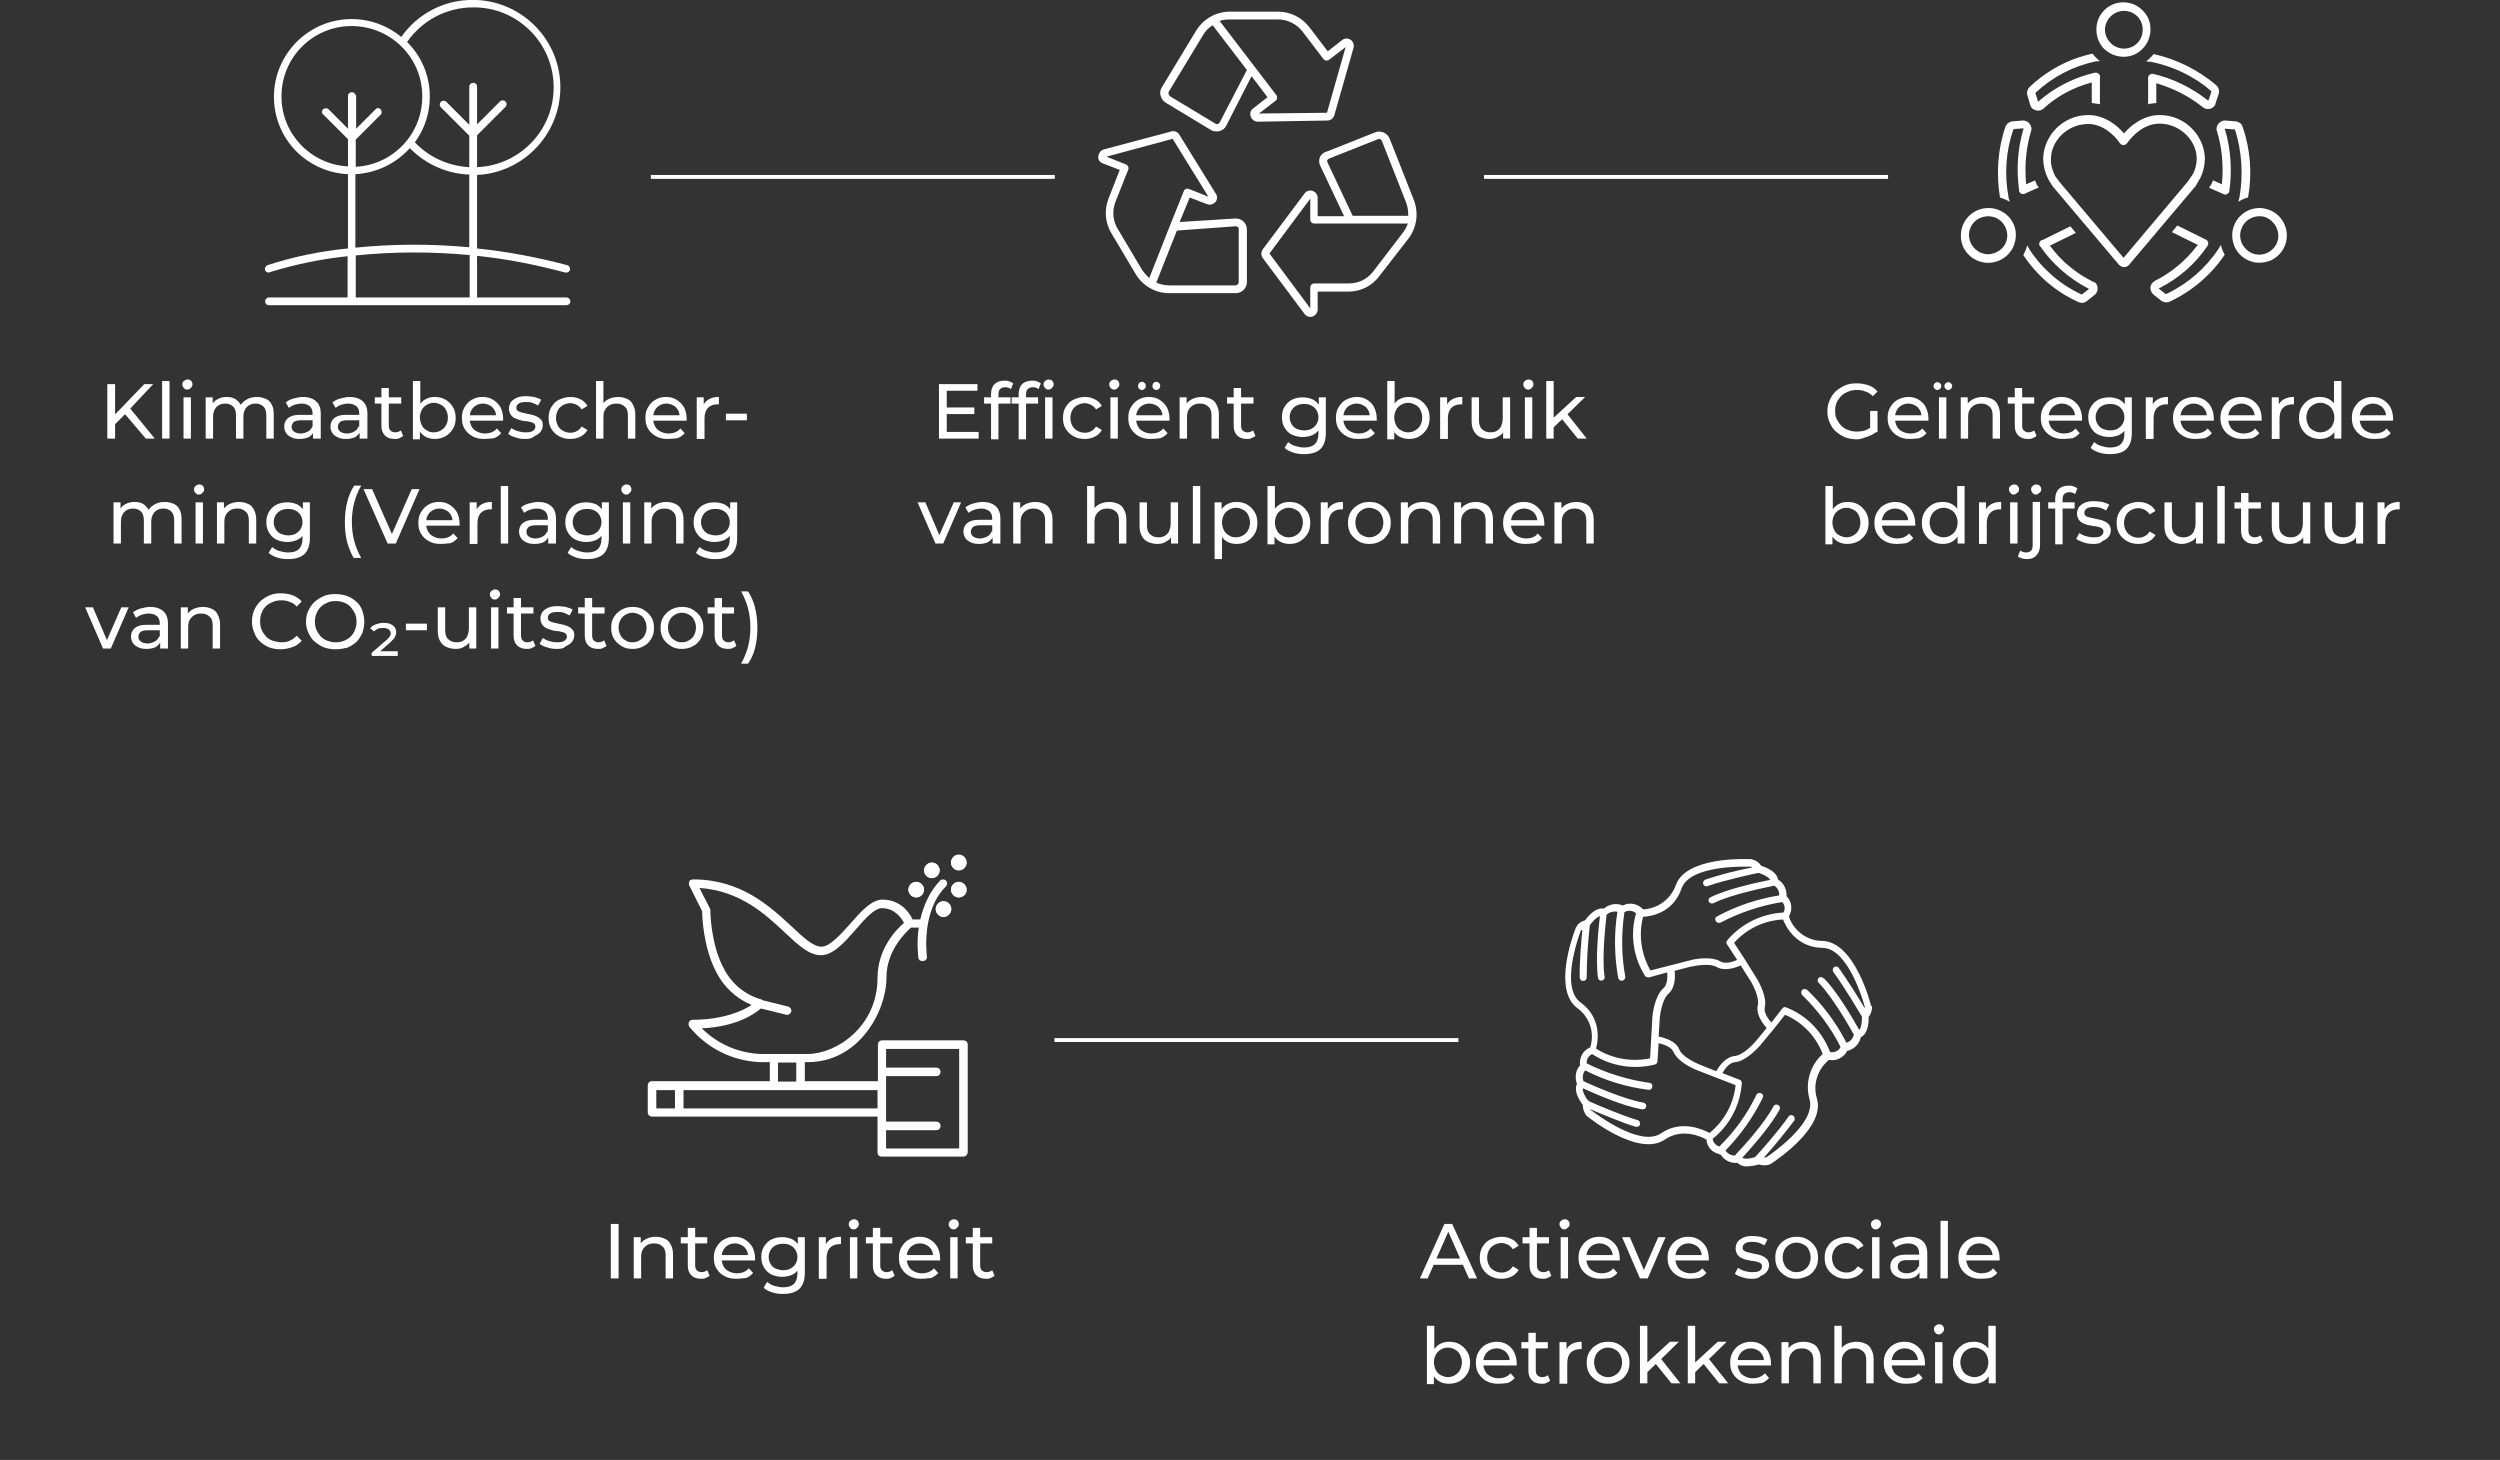 <?xml version="1.0" encoding="utf-8"?>
<!-- Generator: Adobe Illustrator 28.1.0, SVG Export Plug-In . SVG Version: 6.00 Build 0)  -->
<svg version="1.1" xmlns="http://www.w3.org/2000/svg" xmlns:xlink="http://www.w3.org/1999/xlink" x="0px" y="0px" width="643px"
	 height="375.5px" viewBox="0 0 643 375.5" style="enable-background:new 0 0 643 375.5;" xml:space="preserve">
<rect x="0" y="0" width="643" height="375.5" fill="#333333" stroke="none"/>
<style type="text/css">
	.st0{fill:#FFFFFF;}
</style>
<g id="Ebene_1">
	<path class="st0" d="M145.6,76.5h-22.9V65.8c7.7,0.8,15.2,2.3,22.7,4.3c0.5,0.1,1.1-0.2,1.2-0.7c0.1-0.5-0.2-1.1-0.7-1.2
		c-7.6-2-15.4-3.5-23.2-4.3V45c12.4-0.6,22-11.2,21.4-23.6S132.9-0.6,120.5,0c-6.9,0.3-13.3,3.8-17.3,9.5c-8.5-7-21-5.9-28.1,2.6
		s-5.9,21.1,2.5,28.1c3.4,2.8,7.5,4.4,11.9,4.6v19.1c-7,0.7-14,2.1-20.7,4.3c-0.5,0.2-0.8,0.8-0.6,1.3c0.1,0.4,0.5,0.6,0.9,0.6
		c0.1,0,0.2,0,0.3-0.1c6.5-2,13.2-3.4,20-4.1v10.6H69.2c-0.5,0-1,0.4-1,1s0.4,1,1,1h76.5c0.5,0,1-0.4,1-1S146.2,76.5,145.6,76.5z
		 M90.5,23.7c-0.5,0-1,0.4-1,1v8.4l-5-5c-0.4-0.4-1-0.3-1.4,0c-0.4,0.4-0.4,1,0,1.3l6.4,6.4v7c-9.6-0.5-17.1-8.4-17.1-17.9
		c-0.1-10,8-18.2,18-18.2s18.2,8,18.2,18c0.1,9.7-7.5,17.7-17.1,18.2v-7l6.4-6.4c0.4-0.4,0.3-1,0-1.4c-0.4-0.4-1-0.4-1.3,0l-5,5
		v-8.4C91.5,24.2,91,23.7,90.5,23.7z M120.7,76.5H91.5V65.7c9.7-1,19.5-1,29.3-0.1v10.9H120.7z M120.7,63.6
		c-9.7-0.9-19.5-0.9-29.3,0.1V44.8c5.4-0.3,10.4-2.7,14-6.7c4,4.1,9.5,6.6,15.3,6.8V63.6z M121.7,21.3c-0.5,0-1,0.4-1,1v9.8
		l-5.9-5.9c-0.4-0.4-1-0.4-1.4,0s-0.4,1,0,1.4l7.3,7.3V43c-5.3-0.3-10.3-2.5-14-6.4c5.8-7.9,5-18.9-2-25.8c3.9-5.6,10.2-8.9,17-8.9
		l0,0c11.3-0.1,20.6,9,20.7,20.4c0.1,11.1-8.6,20.2-19.7,20.7v-8.2l7.3-7.3c0.4-0.4,0.4-1,0-1.4s-1-0.4-1.4,0l-5.9,5.9v-9.8
		C122.7,21.7,122.3,21.3,121.7,21.3z"/>
	<path class="st0" d="M339.5,42.5L339.5,42.5c0,0.1,0.1,0.1,0.1,0.2l6.1,12.9h-6.8v-4.7c0-1-0.8-1.9-1.9-1.9c-0.6,0-1.2,0.3-1.5,0.8
		l-10.7,14.3c-0.5,0.7-0.5,1.6,0,2.3l10.7,14.3c0.3,0.5,0.9,0.8,1.5,0.8c0.2,0,0.4,0,0.6-0.1c0.8-0.3,1.3-1,1.3-1.8V75h7.9
		c3.1,0,6-1.4,7.9-3.9l0,0l7.6-9.8c2.1-2.8,2.6-6.5,1.4-9.7l-6.3-16c-0.6-1.4-2.2-2.1-3.6-1.6l-12.6,5
		C339.6,39.4,338.9,41,339.5,42.5z M360.7,60l-7.5,9.8c-1.5,2-3.8,3.1-6.3,3.1H338c-0.6,0-1,0.5-1,1l0,0v5.4l-10.5-14.1L337,51.1
		v5.4c0,0.6,0.5,1,1,1h24.1C361.7,58.5,361.3,59.3,360.7,60z M341.8,40.8l12.6-5c0.2-0.1,0.4-0.1,0.6,0s0.3,0.2,0.4,0.4l6.3,16
		c0.4,1.1,0.5,2.2,0.5,3.3h-14.3l-6.5-13.8C341.2,41.4,341.4,41,341.8,40.8z"/>
	<path class="st0" d="M283.6,42l4.4,1.7l-2.9,7.4c-1.1,2.9-0.9,6.1,0.7,8.8l6.3,10.6c1.8,3,5,4.9,8.6,4.9h17.2
		c1.5,0,2.8-1.3,2.8-2.8V59c0-1.5-1.2-2.8-2.8-2.8c-0.1,0-0.1,0-0.2,0l-14.3,0.9l2.6-6.3l4.4,1.7c1,0.4,2.1-0.1,2.5-1
		c0.2-0.6,0.2-1.2-0.2-1.7l-9.4-15.2c-0.4-0.7-1.3-1-2-0.8L284,38.4c-0.8,0.2-1.4,0.9-1.5,1.7C282.3,40.9,282.8,41.7,283.6,42z
		 M317.8,58.2c0.2,0,0.4,0.1,0.6,0.2c0.2,0.2,0.2,0.4,0.2,0.6v13.6c0,0.4-0.4,0.8-0.8,0.8h-17.1c-1.2,0-2.3-0.3-3.3-0.7l5.3-13.4
		L317.8,58.2z M301.6,35.7l9.2,14.9l-5-2c-0.5-0.2-1.1,0-1.3,0.5l0,0l-3.5,8.7l-5.4,13.7c-0.7-0.6-1.3-1.3-1.8-2l-6.3-10.6
		c-1.3-2.1-1.5-4.7-0.6-7l3.3-8.3c0.2-0.5-0.1-1.1-0.6-1.3l-5-2L301.6,35.7z"/>
	<path class="st0" d="M299.8,26.4l11.6,7c0.4,0.3,0.9,0.4,1.5,0.4c0.3,0,0.5,0,0.8-0.1c0.7-0.2,1.4-0.7,1.7-1.4l6.5-12.7L326,25
		l-3.7,2.9c-0.7,0.5-0.9,1.3-0.6,2.1l0,0c0.3,0.8,1,1.3,1.8,1.3l17.9-0.3c0.8,0,1.6-0.6,1.8-1.4l4.9-17.2c0.3-1-0.2-2.1-1.2-2.4
		c-0.6-0.2-1.2-0.1-1.7,0.3l-3.7,2.9l-4.8-6.3c-2-2.5-4.9-3.9-8-3.9h-12.4c-3.5,0-6.7,1.8-8.6,4.8l-8.9,14.7
		c-0.4,0.6-0.5,1.4-0.3,2.1C298.7,25.4,299.2,26,299.8,26.4z M316.3,5h12.4c2.5,0,4.8,1.2,6.3,3.1l5.4,7.1c0.3,0.4,1,0.5,1.4,0.2
		l4.3-3.3L341.3,29l-17.5,0.2l4.3-3.3c0.4-0.3,0.5-1,0.2-1.4L313.7,5.4C314.5,5.1,315.4,5,316.3,5z M300.6,23.6l8.9-14.7
		c0.6-1,1.4-1.8,2.4-2.4l8.8,11.5l-7,13.5c-0.1,0.2-0.3,0.3-0.5,0.4s-0.4,0-0.6-0.1l-11.6-7c-0.2-0.1-0.3-0.3-0.4-0.5
		C300.5,24,300.5,23.8,300.6,23.6z"/>
	<rect x="167.4" y="45" class="st0" width="103.9" height="1"/>
	<rect x="381.7" y="45" class="st0" width="103.9" height="1"/>
	<rect x="271.2" y="267" class="st0" width="103.9" height="1"/>
	<g>
		<path class="st0" d="M553.3,15.9c5.7,1.2,11,3.7,15.4,7.5l0.1,0.1l-0.8,2.4l-0.3-0.2c-4.1-3.2-8.8-5.5-13.9-6.7
			c-0.6-0.1-1.1,0.2-1.3,0.8c0,0.2,0,0.4,0,0.5l0,0.1l0,6.4c0.7-0.2,1.4-0.2,2.1-0.3v-5.1l0.3,0.1c4.3,1.3,8.2,3.3,11.7,6.1
			c0.5,0.4,1.1,0.5,1.7,0.4l0.1,0c0.6-0.2,1.2-0.6,1.4-1.2l0,0c0,0,0-0.1,0-0.1l0.8-2.4c0.3-0.9,0.1-1.8-0.6-2.4
			c-4.6-3.9-10.2-6.7-16.1-8c-0.5,0.7-1.2,1.3-1.9,1.9C552.8,15.9,553.2,15.9,553.3,15.9z"/>
		<path class="st0" d="M522.2,27.1L522.2,27.1C522.3,27.1,522.3,27.1,522.2,27.1c0.2,0.6,0.6,1,1.2,1.2c0.5,0.2,1.1,0.2,1.6,0
			c0.2-0.1,0.4-0.2,0.6-0.4c3.4-3.1,7.6-5.4,12.1-6.6l0.3-0.1v5.3c0.7,0.1,1.4,0.2,2.1,0.3v-6.5c0-0.1,0-0.1,0-0.2l0,0l0-0.1
			c0.1-0.3,0-0.6-0.1-0.8c-0.2-0.2-0.4-0.4-0.7-0.5c-0.2,0-0.3,0-0.5,0c-5.3,1.2-10.2,3.7-14.3,7.2l-0.3,0.3l-0.7-2.3l0.1-0.1
			c4.3-4,9.6-6.8,15.4-8l0.1,0c0.2,0,0.5-0.1,1-0.1c-0.7-0.5-1.4-1.2-1.9-1.9c-6.1,1.3-11.7,4.3-16.2,8.6c-0.6,0.6-0.8,1.5-0.5,2.3
			L522.2,27.1z"/>
		<path class="st0" d="M546.2,14.6v0.1V14.6c1.9,0,3.6-0.7,4.9-2.1c1.3-1.3,2-3.1,2-5c0-1.9-0.7-3.6-2.1-4.9c-1.3-1.3-3-2-4.9-2
			c-3.9,0-7,3.2-6.9,7.1c0,1.8,0.7,3.6,2,4.9C542.6,13.9,544.4,14.6,546.2,14.6z M542.9,4.2c0.9-0.9,2.1-1.4,3.4-1.4
			c2.7,0,4.9,2.2,4.8,4.9c0,1.3-0.5,2.5-1.4,3.4c-0.9,0.9-2.1,1.4-3.4,1.4c-1.3,0-2.5-0.5-3.4-1.4C540.9,9.2,540.9,6.1,542.9,4.2z"
			/>
		<path class="st0" d="M521,49.7L521,49.7l3.4-1.5l0,0c-0.1-0.1-0.1-0.2-0.2-0.2l-0.3-0.4c0-0.1-0.1-0.1-0.1-0.2l0-0.1
			c-0.1-0.3-0.3-0.6-0.4-0.9l-2.3,1l0-0.4c-0.4-4.5,0-9,1.3-13.3c0.2-0.5,0.1-1.1-0.2-1.6c-0.3-0.5-0.7-0.9-1.3-1
			c-0.2-0.1-0.4-0.1-0.5-0.1c0,0-0.1,0-0.1,0l-2.5,0.2c-0.9,0-1.7,0.6-2,1.4c-2,5.8-2.4,12.2-1.4,18.2c0.9,0.3,1.7,0.6,2.5,1.1
			c-0.1-0.4-0.2-0.8-0.3-1l0-0.2c-1.1-5.8-0.7-11.8,1.2-17.3l0.1-0.2l2.6-0.2l-0.1,0.3c-1.5,5.1-1.8,10.3-1.1,15.5l0,0.1
			c0,0,0,0,0,0.1l0,0c0,0.3,0.2,0.5,0.4,0.7h0c0.2,0.2,0.5,0.2,0.8,0.2c0.2,0,0.4-0.1,0.5-0.2l0,0L521,49.7z"/>
		<path class="st0" d="M538.2,72.4c-4.2-2.1-8-5.2-10.8-9l-0.2-0.2l6.7-3.3l-1.4-1.7l-6.9,3.4c0,0-0.1,0-0.1,0.1l-0.1,0
			c-0.6,0.1-1,0.6-0.9,1.2c0,0.2,0.1,0.3,0.2,0.4c3.1,4.5,7.3,8.2,12.2,10.8l0.4,0.2l-1.9,1.5l-0.1-0.1c-5.4-2.5-10-6.5-13.3-11.5
			l0,0l-0.1-0.2l0,0c-0.2-0.3-0.3-0.6-0.5-0.9c-0.2,0.9-0.6,1.7-1,2.5c3.5,5.3,8.4,9.5,14.2,12.1c0.3,0.1,0.6,0.2,0.9,0.2
			c0.5,0,1-0.2,1.4-0.6l1.9-1.5c0,0,0.1,0,0.1-0.1c0.4-0.4,0.6-0.9,0.6-1.5c0-0.6-0.2-1.1-0.6-1.5C538.6,72.6,538.4,72.5,538.2,72.4
			z"/>
		<path class="st0" d="M511.4,53.5c-0.9,0-1.8,0.2-2.6,0.5c-3.6,1.4-5.4,5.5-4,9.2c1.1,2.7,3.7,4.4,6.6,4.4c2.8,0,5.4-1.7,6.5-4.3
			c0.7-1.7,0.8-3.7,0.1-5.4C516.9,55.2,514.3,53.5,511.4,53.5z M515.9,62.4c-0.5,1.2-1.5,2.1-2.7,2.6l0,0c-0.6,0.2-1.2,0.4-1.8,0.4
			c-2,0-3.8-1.2-4.6-3.1c-0.5-1.2-0.5-2.6,0-3.7c0.5-1.2,1.5-2.2,2.7-2.6c1.2-0.5,2.5-0.5,3.8,0c1.2,0.5,2.1,1.5,2.6,2.7
			C516.4,59.9,516.4,61.2,515.9,62.4z"/>
		<path class="st0" d="M572.3,33.4l-0.1-0.3l2.6,0.2l0.1,0.2C576.6,39,577,45,576,50.7c0,0.2-0.2,0.6-0.3,1.2
			c0.8-0.5,1.6-0.9,2.5-1.1c1.1-6.1,0.6-12.4-1.4-18.2c-0.3-0.9-1.1-1.4-2-1.4l-2.5-0.2c0,0-0.1,0-0.1,0c-0.6,0-1.1,0.3-1.5,0.7
			c-0.4,0.4-0.6,0.9-0.6,1.5c0,0.2,0,0.4,0.1,0.5c1.3,4.3,1.7,8.8,1.3,13.3l0,0.4l-2.3-1c-0.1,0.3-0.3,0.6-0.4,0.9
			c0,0.1-0.1,0.2-0.2,0.3l-0.3,0.5c-0.1,0.1-0.1,0.1-0.1,0.2l0,0l3.4,1.5c0,0,0,0,0,0l0.1,0c0.2,0.2,0.5,0.3,0.8,0.2
			c0.3,0,0.5-0.2,0.7-0.4c0.1-0.1,0.2-0.3,0.2-0.5C574.1,43.8,573.8,38.5,572.3,33.4z"/>
		<path class="st0" d="M571.7,64.5L571.7,64.5c-0.2-0.5-0.4-1-0.5-1.5c-0.3,0.5-0.5,0.9-0.6,1c-3.3,5-7.9,9-13.4,11.6l-0.1,0.1
			l-1.9-1.5l0.4-0.2c4.9-2.5,9.1-6.2,12.2-10.8c0.3-0.5,0.2-1.1-0.3-1.5c-0.1-0.1-0.3-0.1-0.4-0.2l-0.1,0c-0.1,0-0.1-0.1-0.1-0.1
			l-6.9-3.4l-1.4,1.7l6.7,3.3l-0.2,0.2c-2.9,3.8-6.6,6.9-10.8,9c-0.5,0.3-0.9,0.7-1.1,1.2c-0.2,0.5-0.1,1.1,0.1,1.6
			c0.1,0.2,0.3,0.4,0.4,0.6c0,0,0.1,0.1,0.1,0.1l1.9,1.5c0.6,0.6,1.6,0.7,2.3,0.4c5.8-2.7,10.7-6.9,14.2-12.1
			C572,65.2,571.9,64.9,571.7,64.5L571.7,64.5z"/>
		<path class="st0" d="M583.7,54L583.7,54c-0.9-0.3-1.7-0.5-2.5-0.5c-1,0-1.9,0.2-2.9,0.6c-1.7,0.8-3,2.1-3.7,3.9
			c-0.7,1.7-0.6,3.6,0.1,5.4c0.8,1.7,2.1,3,3.9,3.7c1.7,0.7,3.6,0.6,5.4-0.1c1.7-0.8,3-2.1,3.7-3.9C589.1,59.5,587.3,55.4,583.7,54z
			 M585.7,62.3L585.7,62.3c-0.7,1.9-2.6,3.2-4.6,3.2c-0.6,0-1.2-0.1-1.7-0.3c-1.2-0.5-2.2-1.4-2.8-2.6c-0.5-1.2-0.6-2.5-0.1-3.8
			c0.9-2.5,3.8-3.8,6.3-2.9C585.3,57,586.6,59.8,585.7,62.3z"/>
		<path class="st0" d="M565.6,46.3l0.3-0.4c0,0,0-0.1,0-0.1c0.8-1.6,1.2-3.4,1.2-5.2c-0.3-6-5.2-10.8-11.2-11c-0.2,0-0.3,0-0.5,0
			c-4.4,0-7.7,3.1-8.9,4.5l-0.2,0.2l-0.2-0.2c-1.2-1.4-4.5-4.5-8.9-4.5c-0.2,0-0.3,0-0.5,0c-6,0.2-10.9,5-11.2,11
			c0,1.8,0.4,3.6,1.2,5.2c0,0,0,0.1,0,0.1l0.3,0.5L528,48c0,0,0.1,0.1,0.1,0.1l16.9,20c0.3,0.3,0.8,0.6,1.3,0.6c0.5,0,1-0.2,1.3-0.6
			l16.9-20c0,0,0,0,0.1-0.1l0.1-0.1l0,0L565.6,46.3C565.6,46.3,565.6,46.3,565.6,46.3z M564,44.8L564,44.8l-1.3,1.9l-16.5,19.6
			l-0.2-0.2l-16.3-19.3l-1.1-1.5l-0.2-0.4c-0.6-1.3-1-2.7-0.9-4.1c0.1-4.7,4.2-8.7,9.2-8.9c3.7-0.2,6.9,2.5,8.6,5
			c0.2,0.2,0.4,0.4,0.7,0.4c0.3,0,0.6,0,0.8-0.2c0.1-0.1,0.2-0.2,0.3-0.3c1.7-2.4,4.7-5,8.3-5c0.1,0,0.2,0,0.4,0
			c4.9,0.2,9.1,4.2,9.2,8.9C565,42.1,564.7,43.5,564,44.8z"/>
	</g>
	<g id="Gruppe_56" transform="translate(-1042 -6254.708)">
		<g id="Gruppe_34" transform="translate(1042 6461.59)">
			<g>
				<g id="Gruppe_33">
					<g id="Pfad_134">
						<path class="st0" d="M247.7,90.6h-20.9c-0.6,0-1.1-0.4-1.1-1.1v-9.2h-58c-0.6,0-1.1-0.4-1.1-1.1v-6.9c0-0.6,0.4-1.1,1.1-1.1
							H198v-4.9h-2.5c-7.2-0.3-13.7-3.6-18.2-9.1c-0.2-0.3-0.3-0.8-0.1-1.2c0.2-0.4,0.5-0.6,1-0.6c8,0,13-2.4,15.1-3.8
							c-4-1.7-7.2-4.7-9.1-8.5c-3.3-6.3-3.6-14.1-3.6-15.6l-3.3-6.6c-0.2-0.3-0.1-0.8,0-1.1c0.1-0.3,0.5-0.5,1-0.5
							c12.3,0,19.8,7,25.2,12c3.1,2.9,5.6,5.3,7.8,5.3c2.1,0,4.9-3.1,7.3-5.8c2.8-3.2,5.5-6.3,8.4-6.3c4.3,0,6.8,3,7.7,5.1h2
							c0.8-3.4,2.3-7.1,5.1-10c0.4-0.4,1.1-0.4,1.5,0c0.4,0.4,0.4,1.1,0,1.5c-6.5,6.4-4.9,17.9-4.9,18c0.1,0.5-0.3,1.2-1,1.2
							c-0.5,0.1-1.2-0.3-1.2-0.9c0-0.2-0.5-3.6,0.1-7.7h-2c-1.2,1.1-6.3,5.8-6.3,12.8c0,8.9-7.2,21.8-20.2,21.8H207v4.9h18.8v-9.4
							c0-0.6,0.4-1.1,1.1-1.1h20.9c0.6,0,1.1,0.4,1.1,1.1v27.7C248.8,90.2,248.3,90.6,247.7,90.6z M227.9,88.5h18.8V62.9h-18.8v4.8
							h12.9c0.6,0,1.1,0.4,1.1,1.1c0,0.6-0.4,1.1-1.1,1.1h-12.9v11.7h12.9c0.6,0,1.1,0.4,1.1,1.1c0,0.6-0.4,1.1-1.1,1.1h-12.9V88.5z
							 M175.8,78.2h49.9v-4.7h-49.9V78.2z M168.8,78.2h4.8v-4.7h-4.8V78.2z M200.1,71.3h4.7v-4.9h-4.7V71.3z M180.5,57.6
							c4,4,9.3,6.3,15,6.6h12.2c7.4,0,18-7,18-19.6c0-7.5,4.9-12.5,6.8-14.1c-0.6-1.2-2.3-3.8-5.7-3.8c-1.9,0-4.4,2.8-6.8,5.6
							c-2.8,3.2-5.7,6.5-8.9,6.5c-3,0-5.8-2.6-9.2-5.8c-5.1-4.8-11.6-10.8-22-11.5l2.7,5.3c0.1,0.1,0.1,0.3,0.1,0.4
							c0,0.1,0,8.5,3.4,14.9c2,4,5.5,6.9,9.8,8.1c0.1,0,0.2,0.1,0.3,0.2l6.5,1.6c0.5,0.1,1,0.8,0.8,1.3c-0.1,0.5-0.8,1-1.3,0.8
							l-6.5-1.6C194.1,53.9,189.4,57.2,180.5,57.6z"/>
					</g>
				</g>
			</g>
		</g>
		<g id="Ellipse_5" transform="translate(1115.197 6456)">
			<g>
				<circle class="st0" cx="173.4" cy="20.5" r="2"/>
			</g>
			<g>
				<path class="st0" d="M173.4,22.6c-1.1,0-2-1-2-2s1-2,2-2s2,1,2,2C175.5,21.6,174.5,22.6,173.4,22.6z M173.4,20.4
					c-0.1,0-0.1,0-0.1,0.1s0.2,0.1,0.2,0S173.5,20.4,173.4,20.4z"/>
			</g>
		</g>
		<g id="Ellipse_6" transform="translate(1108.675 6457.863)">
			<g>
				<circle class="st0" cx="173" cy="20.7" r="2"/>
			</g>
			<g>
				<path class="st0" d="M173,22.7c-1.1,0-2-1-2-2s1-2,2-2c1.1,0,2,1,2,2C175,21.7,174,22.7,173,22.7z M173,20.6
					c-0.1,0-0.1,0-0.1,0.1s0.2,0.1,0.2,0S173.1,20.6,173,20.6z"/>
			</g>
		</g>
		<g id="Ellipse_7" transform="translate(1104.948 6462.522)">
			<g>
				<circle class="st0" cx="172.7" cy="21" r="2"/>
			</g>
			<g>
				<path class="st0" d="M172.7,23c-1.1,0-2-1-2-2c0-1.1,1-2,2-2c1.1,0,2,1,2,2C174.7,22.1,173.8,23,172.7,23z M172.7,20.9
					c-0.1,0-0.1,0-0.1,0.1C172.6,21.1,172.8,21.1,172.7,20.9C172.8,20.9,172.8,20.9,172.7,20.9z"/>
			</g>
		</g>
		<g id="Ellipse_8" transform="translate(1115.197 6462.522)">
			<g>
				<circle class="st0" cx="173.4" cy="21" r="2"/>
			</g>
			<g>
				<path class="st0" d="M173.4,23c-1.1,0-2-1-2-2c0-1.1,1-2,2-2s2,1,2,2C175.5,22.1,174.5,23,173.4,23z M173.4,20.9
					c-0.1,0-0.1,0-0.1,0.1C173.3,21.1,173.5,21.1,173.4,20.9C173.5,20.9,173.5,20.9,173.4,20.9z"/>
			</g>
		</g>
		<g id="Ellipse_9" transform="translate(1111.47 6467.18)">
			<g>
				<circle class="st0" cx="173.2" cy="21.3" r="2"/>
			</g>
			<g>
				<path class="st0" d="M173.2,23.4c-1.1,0-2-1-2-2c0-1.1,1-2,2-2c1.1,0,2,1,2,2C175.2,22.4,174.2,23.4,173.2,23.4z M173.2,21.2
					c-0.1,0-0.1,0-0.1,0.1s0.2,0.1,0.2,0S173.3,21.2,173.2,21.2z"/>
			</g>
		</g>
	</g>
	<g>
		<path class="st0" d="M454.4,264.4l-2.9,3.5c-0.5,0.6-3.2,3.5-5.3,3.7c-2.4,0.2-4.1,2.7-4.8,3.9l-4.3-1.7c-0.9-0.4-4.5-2-5.2-3.9
			c-0.9-2.2-3.8-3-5.3-3.3l0.3-4.9c0.1-1,0.7-4.8,2.2-6.1c1.8-1.5,1.8-4.4,1.6-5.9l4.2-1.1l0.2,0c2.2-0.5,5.1-0.7,6.4,0.1
			c2.1,1.2,4.9,0.2,6.2-0.4l2.6,4.1c0.5,0.8,2.3,4.2,1.8,6.2C451.6,260.9,453.3,263.2,454.4,264.4 M438.7,226.2l-0.2,0.1
			c-0.4,0.2-0.6,0.8-0.4,1.2c0.2,0.4,0.8,0.6,1.1,0.4c4.2-1.5,12.5-3.3,13.1-3.4c1.3,0.4,2.6,1.1,3,1.8c-3.5,0.7-11,2.3-15.4,4.5
			c-0.4,0.2-0.6,0.7-0.4,1.1c0.2,0.4,0.7,0.6,1.2,0.4c4.8-2.4,14.3-4.2,15.6-4.5c0.9,0.5,1.4,1.5,1.3,2.5c-5.6,0.9-11,2.7-16,5.4
			c-0.2,0.1-0.4,0.3-0.4,0.5c-0.1,0.2,0,0.5,0.1,0.7c0.2,0.4,0.8,0.6,1.2,0.4c5-2.6,10.3-4.4,15.9-5.3c0.7,0.8,0.8,1.9,0.3,2.7
			c-5.6,0.3-10.9,2.9-14.5,7.2c-0.2,0.3-0.3,0.7,0,1l2.6,4c-1.1,0.5-3.1,1.1-4.3,0.4c-2.6-1.6-7.7-0.4-7.8-0.3l-10.2,2.6
			c-2.4-4.2-3.1-9.1-1.9-13.8c2.2-0.1,7.8-1.1,9.9-7.3c1.8-5.1,12.1-5.6,16.1-5.6c1,0,1.6,0,1.6,0c0.2,0,0.3,0.1,0.5,0.2
			C446.6,223.9,442.6,224.9,438.7,226.2 M407,239.1c-0.3,2.8-0.8,8.8-0.7,12.3c0,0.5,0.4,0.9,0.9,0.9c0.5,0,0.9-0.4,0.9-0.9
			c0-4.4,0.3-8.9,0.8-13.4c0.6-0.9,1.7-2.1,2.6-2.4c-0.3,2.5-1.2,10.8-0.5,15.9c0.1,0.5,0.5,0.8,1,0.7c0.5-0.1,0.8-0.5,0.7-1
			c-0.8-5.2,0.4-14.6,0.5-15.9c0.7-0.7,1.8-1,2.8-0.8c-0.9,5.6-0.8,11.4,0.2,17c0,0.2,0.2,0.4,0.4,0.6c0.2,0.1,0.4,0.2,0.7,0.1
			c0.2,0,0.4-0.2,0.6-0.4c0.1-0.2,0.2-0.4,0.1-0.7c-1-5.5-1-11-0.2-16.5c1-0.6,2.2-0.4,3,0.3c-1.6,5.5-0.7,11.3,2.3,16.1
			c0.2,0.3,0.6,0.4,1,0.4l4.7-1.3c0.1,1.1,0.1,3.2-1,4.1c-2.3,2-2.8,7.1-2.8,7.3l-0.6,10.7c-4.8,1-9.8,0.1-13.9-2.5
			c0.5-1.8,1.6-7.8-4-11.9c-5.3-3.9-0.4-17.1,0.1-18.5C406.9,239.3,406.9,239.2,407,239.1 M409,285.3c2.7,1.1,8.2,3.5,11.7,4.5
			c0.5,0.1,1-0.1,1.1-0.6c0.1-0.2,0-0.5-0.1-0.7c-0.1-0.2-0.3-0.4-0.5-0.4c-3.8-1.1-10.4-3.9-12.6-4.9l0-0.2h-0.2
			c-0.8-1-1.4-2.3-1.3-3.1c3.3,1.5,10.4,4.6,15.2,5.4c0.2,0.1,0.5,0,0.7-0.1c0.2-0.1,0.3-0.3,0.4-0.6c0.1-0.5-0.2-0.9-0.7-1
			c-5.3-0.9-14.1-4.9-15.4-5.5c-0.4-0.9-0.2-2,0.4-2.8c5.1,2.6,10.6,4.3,16.3,5c0.5,0.1,0.9-0.3,1-0.8c0-0.2,0-0.5-0.2-0.7
			c-0.1-0.2-0.4-0.3-0.6-0.3c-5.6-0.8-11.1-2.5-16.1-5c-0.1-1,0.5-2,1.4-2.4c4.7,3.1,10.6,4.1,16.1,2.7c0.4-0.1,0.7-0.4,0.7-0.8
			l0.3-4.7c1.2,0.3,3.2,0.9,3.8,2.2c1,2.4,4.6,4.2,6.2,4.8l9.8,3.8c-0.5,4.8-2.9,9.2-6.7,12.3c-1.7-0.9-7.3-3.5-12.5,0.1
			c-5.3,3.6-16.4-4.8-17.9-5.9C409.1,285.6,409.1,285.5,409,285.3 M408.9,286L408.9,286L408.9,286L408.9,286
			C408.9,286,408.9,286,408.9,286 M465.4,282.7c1.9,6.3-10.6,14.6-11,14.9c-0.2,0.1-0.4,0.1-0.7,0.1c2.7-3,5.3-6.2,7.8-9.5
			c0.2-0.4,0.1-0.9-0.2-1.2c-0.2-0.1-0.4-0.2-0.7-0.2c-0.2,0-0.4,0.2-0.6,0.4c-2.4,3.5-7.6,9.4-8.6,10.4c-1.2,0.4-2.6,0.6-3.3,0.2
			c2-2.2,7.3-8.1,9.6-12.4c0.2-0.4,0.1-1-0.4-1.2c-0.4-0.2-1-0.1-1.2,0.4c-2.2,4.2-7.5,10.1-9.9,12.6c-1,0-1.9-0.5-2.4-1.3
			c3.9-4,7.1-8.5,9.6-13.6c0.2-0.4,0-0.9-0.4-1.1c-0.2-0.1-0.5-0.1-0.7-0.1c-0.2,0.1-0.4,0.2-0.5,0.4c-2.4,5-5.6,9.5-9.6,13.4
			c-0.9-0.3-1.6-1.1-1.7-2c4.4-3.5,7.1-8.7,7.5-14.3c0-0.4-0.2-0.8-0.6-0.9l-4.4-1.7c0.6-1.1,1.8-2.7,3.2-2.8
			c2.7-0.2,5.6-3.3,6.5-4.3l3.4-4.1l3-3.8c4.5,1.9,8,5.6,9.7,10.1C465.6,273.9,464.2,278.5,465.4,282.7 M470.2,271.1L470.2,271.1
			L470.2,271.1L470.2,271.1L470.2,271.1z M468.3,251.3c-0.2,0-0.5,0.1-0.6,0.3c-0.2,0.2-0.2,0.4-0.2,0.6s0.1,0.5,0.3,0.6
			c3.6,3.7,8.2,11.8,9,13.3c-0.2,1-0.9,1.8-1.9,2.1c-2.6-5.1-6-9.7-10.1-13.6c-0.4-0.3-0.9-0.3-1.3,0c-0.3,0.4-0.3,0.9,0,1.3
			c4,3.9,7.4,8.4,9.9,13.4c-0.5,1-1.6,1.5-2.7,1.3c-2-5.3-6.1-9.5-11.3-11.5c-0.4-0.2-0.8,0-1,0.3l-2.8,3.6c-0.8-0.9-2-2.5-1.7-3.9
			c0.6-2.5-1.2-6-2.1-7.5l-3-4.8l-2.8-4.3c3.2-3.6,7.8-5.8,12.6-6c0.7,1.8,3.4,7.2,10.2,7.3c6.5,0.1,10.4,13.6,10.8,15.1
			c0,0.1,0,0.3,0,0.4c-2.1-3.5-4.3-7-6.7-10.4c-0.1-0.2-0.4-0.3-0.6-0.3c-0.2,0-0.5,0-0.6,0.2c-0.2,0.1-0.3,0.3-0.3,0.6
			c0,0.2,0,0.5,0.2,0.7c2.4,3.2,6.1,9.4,7.3,11.4c0,1.1-0.1,2.7-0.7,3.4c-1.8-3.2-5.6-9.7-9-13.2
			C468.7,251.4,468.5,251.3,468.3,251.3 M481.2,258.6c0-0.2-4.1-16.4-12.5-16.6c-3.9,0-7.4-2.6-8.6-6.3c1-1.7,0.8-3.8-0.6-5.2
			c0.1-1.7-0.7-3.4-2.2-4.3c-0.3-2-3-3.1-4.3-3.5c-0.5-0.8-1.3-1.4-2.2-1.6l-0.2-0.1c-1.7-0.1-17-0.7-19.6,6.7
			c-1.3,3.6-4.6,6-8.4,6.2c-1.3-1.5-3.5-1.9-5.2-1c-1.6-0.7-3.5-0.4-4.9,0.8c-2.1-0.4-4.1,2-4.8,3c-1,0.3-1.8,0.8-2.2,1.6l-0.2,0.3
			c-1,2.6-5.8,16.1,0.4,20.7c3.2,2.3,4.5,6.4,3.3,10.1c-1.8,0.7-2.9,2.6-2.6,4.6c-1.2,1.3-1.4,3.2-0.8,4.8c-0.9,1.8,0.6,4.2,1.5,5.4
			c0,1,0.3,1.9,0.9,2.7l0.1,0.1c0.1,0.1,13.2,10.8,20.1,6.1c4.5-3.1,9.5-0.7,10.7,0c0.1,1.8,1.4,3.3,3.2,3.7
			c0.1,0.1,0.3,0.2,0.5,0.2c0.9,1.4,2.4,2.2,4.1,2.1c0.1,0,0.1,0,0.2,0c0.6,0.6,1.4,0.9,2.2,0.9c0.1,0,0.2,0,0.3,0v0
			c1-0.1,2-0.2,3-0.5c0.9,0.3,1.9,0.3,2.7,0c0.1,0,0.2-0.1,0.3-0.1c2.4-1.6,14.1-9.7,11.9-16.9c-1.1-3.6,0.2-7.5,3.1-9.9
			c1.9,0.4,3.8-0.6,4.7-2.3c1.7-0.4,3.1-1.7,3.5-3.5c1.8-0.9,2.1-3.8,2-5.2c0.6-0.8,0.9-1.7,0.9-2.7L481.2,258.6z"/>
	</g>
</g>
<g id="Ebene_2">
	<g>
		<path class="st0" d="M27.6,112.8v-14h2v14H27.6z M29.3,109.4l-0.1-2.4l7.9-8.2h2.3l-6.1,6.5l-1.1,1.2L29.3,109.4z M37.5,112.8
			l-5.7-6.7l1.3-1.5l6.7,8.2H37.5z"/>
		<path class="st0" d="M41.7,112.8V98h1.9v14.8H41.7z"/>
		<path class="st0" d="M48.2,100.2c-0.4,0-0.7-0.1-0.9-0.4c-0.2-0.2-0.4-0.5-0.4-0.9c0-0.4,0.1-0.7,0.4-0.9c0.2-0.2,0.6-0.4,0.9-0.4
			c0.4,0,0.7,0.1,0.9,0.3c0.2,0.2,0.4,0.5,0.4,0.9c0,0.4-0.1,0.7-0.4,0.9C48.9,100,48.6,100.2,48.2,100.2z M47.2,112.8v-10.6h1.9
			v10.6H47.2z"/>
		<path class="st0" d="M66.1,102.1c0.9,0,1.6,0.2,2.3,0.5c0.7,0.3,1.2,0.8,1.5,1.5c0.4,0.7,0.5,1.5,0.5,2.6v6.1h-1.9v-5.9
			c0-1-0.2-1.8-0.7-2.3c-0.5-0.5-1.2-0.8-2-0.8c-0.6,0-1.2,0.1-1.7,0.4s-0.9,0.7-1.1,1.2c-0.3,0.5-0.4,1.2-0.4,1.9v5.5h-1.9v-5.9
			c0-1-0.2-1.8-0.7-2.3c-0.5-0.5-1.2-0.8-2-0.8c-0.6,0-1.2,0.1-1.7,0.4c-0.5,0.3-0.9,0.7-1.1,1.2c-0.3,0.5-0.4,1.2-0.4,1.9v5.5h-1.9
			v-10.6h1.8v2.8l-0.3-0.7c0.3-0.7,0.8-1.2,1.5-1.6s1.5-0.6,2.4-0.6c1,0,1.9,0.2,2.6,0.8s1.2,1.3,1.4,2.3l-0.8-0.3
			c0.3-0.8,0.9-1.5,1.7-2C64.1,102.3,65,102.1,66.1,102.1z"/>
		<path class="st0" d="M77.1,112.9c-0.8,0-1.5-0.1-2.1-0.4c-0.6-0.3-1.1-0.6-1.4-1.1c-0.3-0.5-0.5-1-0.5-1.6c0-0.6,0.1-1.1,0.4-1.6
			c0.3-0.5,0.7-0.8,1.3-1.1c0.6-0.3,1.5-0.4,2.5-0.4h3.4v1.4h-3.3c-1,0-1.6,0.2-1.9,0.5c-0.3,0.3-0.5,0.7-0.5,1.2
			c0,0.5,0.2,0.9,0.6,1.2c0.4,0.3,1,0.5,1.7,0.5c0.7,0,1.3-0.2,1.9-0.5s0.9-0.8,1.2-1.4l0.4,1.3c-0.3,0.6-0.7,1.1-1.3,1.5
			C78.8,112.7,78,112.9,77.1,112.9z M80.5,112.8v-2.2l-0.1-0.4v-3.8c0-0.8-0.2-1.4-0.7-1.9c-0.5-0.4-1.2-0.7-2.1-0.7
			c-0.6,0-1.2,0.1-1.8,0.3c-0.6,0.2-1.1,0.5-1.5,0.8l-0.8-1.4c0.5-0.4,1.2-0.8,2-1c0.8-0.2,1.6-0.4,2.4-0.4c1.5,0,2.6,0.4,3.4,1.1
			c0.8,0.7,1.2,1.8,1.2,3.2v6.4H80.5z"/>
		<path class="st0" d="M89,112.9c-0.8,0-1.5-0.1-2.1-0.4c-0.6-0.3-1.1-0.6-1.4-1.1c-0.3-0.5-0.5-1-0.5-1.6c0-0.6,0.1-1.1,0.4-1.6
			c0.3-0.5,0.7-0.8,1.3-1.1c0.6-0.3,1.5-0.4,2.5-0.4h3.4v1.4h-3.3c-1,0-1.6,0.2-1.9,0.5c-0.3,0.3-0.5,0.7-0.5,1.2
			c0,0.5,0.2,0.9,0.6,1.2c0.4,0.3,1,0.5,1.7,0.5c0.7,0,1.3-0.2,1.9-0.5s0.9-0.8,1.2-1.4l0.4,1.3c-0.3,0.6-0.7,1.1-1.3,1.5
			C90.8,112.7,90,112.9,89,112.9z M92.5,112.8v-2.2l-0.1-0.4v-3.8c0-0.8-0.2-1.4-0.7-1.9c-0.5-0.4-1.2-0.7-2.1-0.7
			c-0.6,0-1.2,0.1-1.8,0.3c-0.6,0.2-1.1,0.5-1.5,0.8l-0.8-1.4c0.5-0.4,1.2-0.8,2-1c0.8-0.2,1.6-0.4,2.4-0.4c1.5,0,2.6,0.4,3.4,1.1
			c0.8,0.7,1.2,1.8,1.2,3.2v6.4H92.5z"/>
		<path class="st0" d="M96.4,103.8v-1.6h6.8v1.6H96.4z M101.5,112.9c-1.1,0-1.9-0.3-2.5-0.9c-0.6-0.6-0.9-1.4-0.9-2.5v-9.7h1.9v9.6
			c0,0.6,0.1,1,0.4,1.3c0.3,0.3,0.7,0.5,1.2,0.5c0.6,0,1.1-0.2,1.5-0.5l0.6,1.4c-0.3,0.3-0.6,0.4-1,0.6
			C102.4,112.9,102,112.9,101.5,112.9z"/>
		<path class="st0" d="M106.2,112.8V98h1.9v7.1l-0.2,2.5l0.1,2.5v2.9H106.2z M111.8,112.9c-0.9,0-1.7-0.2-2.4-0.6
			c-0.7-0.4-1.3-1-1.7-1.8s-0.6-1.8-0.6-3s0.2-2.2,0.6-3c0.4-0.8,1-1.4,1.7-1.8c0.7-0.4,1.5-0.6,2.4-0.6c1,0,2,0.2,2.8,0.7
			c0.8,0.5,1.4,1.1,1.9,1.9c0.5,0.8,0.7,1.8,0.7,2.8s-0.2,2-0.7,2.8c-0.5,0.8-1.1,1.4-1.9,1.9C113.7,112.7,112.8,112.9,111.8,112.9z
			 M111.6,111.2c0.7,0,1.3-0.2,1.8-0.5s1-0.7,1.3-1.3c0.3-0.6,0.5-1.2,0.5-2c0-0.8-0.2-1.4-0.5-2c-0.3-0.6-0.7-1-1.3-1.3
			s-1.1-0.5-1.8-0.5c-0.7,0-1.3,0.2-1.8,0.5c-0.5,0.3-1,0.7-1.3,1.3c-0.3,0.6-0.5,1.2-0.5,2c0,0.7,0.2,1.4,0.5,2
			c0.3,0.6,0.7,1,1.3,1.3C110.3,111.1,110.9,111.2,111.6,111.2z"/>
		<path class="st0" d="M124.5,112.9c-1.1,0-2.1-0.2-3-0.7c-0.9-0.5-1.5-1.1-2-1.9s-0.7-1.7-0.7-2.8s0.2-2,0.7-2.8
			c0.5-0.8,1.1-1.5,1.9-1.9c0.8-0.5,1.7-0.7,2.7-0.7c1,0,1.9,0.2,2.7,0.7s1.4,1.1,1.9,1.9c0.4,0.8,0.7,1.8,0.7,2.9
			c0,0.1,0,0.2,0,0.3c0,0.1,0,0.2,0,0.3h-9v-1.4h8l-0.8,0.5c0-0.7-0.1-1.3-0.4-1.8c-0.3-0.5-0.7-1-1.2-1.2c-0.5-0.3-1.1-0.5-1.8-0.5
			c-0.7,0-1.3,0.2-1.8,0.5s-0.9,0.7-1.2,1.3c-0.3,0.5-0.4,1.2-0.4,1.9v0.3c0,0.7,0.2,1.3,0.5,1.9c0.3,0.6,0.8,1,1.4,1.3
			c0.6,0.3,1.3,0.5,2,0.5c0.6,0,1.2-0.1,1.7-0.3c0.5-0.2,1-0.5,1.4-1l1.1,1.2c-0.5,0.6-1.1,1-1.8,1.3
			C126.2,112.8,125.4,112.9,124.5,112.9z"/>
		<path class="st0" d="M135.1,112.9c-0.9,0-1.7-0.1-2.5-0.4c-0.8-0.2-1.4-0.5-1.9-0.9l0.8-1.5c0.5,0.3,1,0.6,1.7,0.8
			c0.7,0.2,1.3,0.3,2,0.3c0.9,0,1.5-0.1,1.9-0.4c0.4-0.3,0.6-0.6,0.6-1.1c0-0.3-0.1-0.6-0.4-0.8c-0.2-0.2-0.6-0.3-1-0.4
			c-0.4-0.1-0.8-0.2-1.3-0.2s-1-0.2-1.4-0.3s-0.9-0.3-1.3-0.5c-0.4-0.2-0.7-0.5-1-0.9c-0.2-0.4-0.4-0.9-0.4-1.5
			c0-0.6,0.2-1.2,0.5-1.7c0.4-0.5,0.9-0.8,1.5-1.1c0.7-0.3,1.4-0.4,2.4-0.4c0.7,0,1.4,0.1,2.1,0.2c0.7,0.2,1.3,0.4,1.8,0.7l-0.8,1.5
			c-0.5-0.3-1-0.5-1.5-0.7s-1-0.2-1.6-0.2c-0.8,0-1.5,0.1-1.9,0.4c-0.4,0.3-0.6,0.6-0.6,1.1c0,0.4,0.1,0.6,0.4,0.8s0.6,0.3,1,0.4
			c0.4,0.1,0.8,0.2,1.3,0.3s1,0.2,1.4,0.3s0.9,0.3,1.3,0.5s0.7,0.5,1,0.8s0.4,0.8,0.4,1.4c0,0.6-0.2,1.2-0.6,1.7
			c-0.4,0.5-0.9,0.8-1.6,1.1C136.8,112.8,136,112.9,135.1,112.9z"/>
		<path class="st0" d="M146.7,112.9c-1.1,0-2-0.2-2.9-0.7s-1.5-1.1-2-1.9s-0.7-1.7-0.7-2.8s0.2-2,0.7-2.8s1.1-1.5,2-1.9
			s1.8-0.7,2.9-0.7c1,0,1.8,0.2,2.6,0.6s1.3,0.9,1.8,1.7l-1.5,0.9c-0.3-0.5-0.8-0.9-1.3-1.2c-0.5-0.2-1-0.4-1.6-0.4
			c-0.7,0-1.3,0.2-1.9,0.5c-0.5,0.3-1,0.7-1.3,1.3c-0.3,0.6-0.5,1.2-0.5,2s0.2,1.4,0.5,2c0.3,0.6,0.8,1,1.3,1.3
			c0.5,0.3,1.2,0.5,1.9,0.5c0.6,0,1.1-0.1,1.6-0.4c0.5-0.2,0.9-0.6,1.3-1.2l1.5,0.9c-0.4,0.7-1,1.3-1.8,1.7S147.6,112.9,146.7,112.9
			z"/>
		<path class="st0" d="M159,102.1c0.9,0,1.6,0.2,2.3,0.5c0.7,0.3,1.2,0.8,1.5,1.5c0.4,0.7,0.6,1.5,0.6,2.6v6.1h-1.9v-5.9
			c0-1-0.2-1.8-0.8-2.3c-0.5-0.5-1.2-0.8-2.1-0.8c-0.7,0-1.3,0.1-1.8,0.4s-0.9,0.7-1.2,1.2c-0.3,0.5-0.4,1.2-0.4,1.9v5.5h-1.9V98
			h1.9v7.1l-0.4-0.8c0.3-0.7,0.9-1.2,1.6-1.6C157.2,102.3,158,102.1,159,102.1z"/>
		<path class="st0" d="M171.7,112.9c-1.1,0-2.1-0.2-3-0.7c-0.9-0.5-1.5-1.1-2-1.9s-0.7-1.7-0.7-2.8s0.2-2,0.7-2.8
			c0.5-0.8,1.1-1.5,1.9-1.9c0.8-0.5,1.7-0.7,2.7-0.7c1,0,1.9,0.2,2.7,0.7s1.4,1.1,1.9,1.9c0.4,0.8,0.7,1.8,0.7,2.9
			c0,0.1,0,0.2,0,0.3c0,0.1,0,0.2,0,0.3h-9v-1.4h8l-0.8,0.5c0-0.7-0.1-1.3-0.4-1.8c-0.3-0.5-0.7-1-1.2-1.2c-0.5-0.3-1.1-0.5-1.8-0.5
			c-0.7,0-1.3,0.2-1.8,0.5s-0.9,0.7-1.2,1.3c-0.3,0.5-0.4,1.2-0.4,1.9v0.3c0,0.7,0.2,1.3,0.5,1.9c0.3,0.6,0.8,1,1.4,1.3
			c0.6,0.3,1.3,0.5,2,0.5c0.6,0,1.2-0.1,1.7-0.3c0.5-0.2,1-0.5,1.4-1l1.1,1.2c-0.5,0.6-1.1,1-1.8,1.3
			C173.3,112.8,172.6,112.9,171.7,112.9z"/>
		<path class="st0" d="M179.2,112.8v-10.6h1.8v2.9l-0.2-0.7c0.3-0.7,0.8-1.3,1.5-1.7s1.5-0.6,2.6-0.6v1.9c-0.1,0-0.2,0-0.2,0
			s-0.1,0-0.2,0c-1,0-1.8,0.3-2.4,0.9c-0.6,0.6-0.9,1.5-0.9,2.7v5.3H179.2z"/>
		<path class="st0" d="M186.7,108.1v-1.7h5.4v1.7H186.7z"/>
		<path class="st0" d="M42.4,129.1c0.9,0,1.6,0.2,2.3,0.5c0.7,0.3,1.2,0.8,1.5,1.5c0.4,0.7,0.5,1.5,0.5,2.6v6.1h-1.9v-5.9
			c0-1-0.2-1.8-0.7-2.3c-0.5-0.5-1.2-0.8-2-0.8c-0.6,0-1.2,0.1-1.7,0.4s-0.9,0.7-1.1,1.2c-0.3,0.5-0.4,1.2-0.4,1.9v5.5H37v-5.9
			c0-1-0.2-1.8-0.7-2.3c-0.5-0.5-1.2-0.8-2-0.8c-0.6,0-1.2,0.1-1.7,0.4c-0.5,0.3-0.9,0.7-1.1,1.2c-0.3,0.5-0.4,1.2-0.4,1.9v5.5h-1.9
			v-10.6H31v2.8l-0.3-0.7c0.3-0.7,0.8-1.2,1.5-1.6s1.5-0.6,2.4-0.6c1,0,1.9,0.2,2.6,0.8s1.2,1.3,1.4,2.3l-0.8-0.3
			c0.3-0.8,0.9-1.5,1.7-2C40.4,129.3,41.3,129.1,42.4,129.1z"/>
		<path class="st0" d="M51.2,127.2c-0.4,0-0.7-0.1-0.9-0.4c-0.2-0.2-0.4-0.5-0.4-0.9c0-0.4,0.1-0.7,0.4-0.9c0.2-0.2,0.6-0.4,0.9-0.4
			c0.4,0,0.7,0.1,0.9,0.3c0.2,0.2,0.4,0.5,0.4,0.9c0,0.4-0.1,0.7-0.4,0.9C51.9,127,51.6,127.2,51.2,127.2z M50.3,139.8v-10.6h1.9
			v10.6H50.3z"/>
		<path class="st0" d="M61.5,129.1c0.9,0,1.6,0.2,2.3,0.5c0.7,0.3,1.2,0.8,1.5,1.5c0.4,0.7,0.6,1.5,0.6,2.6v6.1H64v-5.9
			c0-1-0.2-1.8-0.8-2.3c-0.5-0.5-1.2-0.8-2.1-0.8c-0.7,0-1.3,0.1-1.8,0.4s-0.9,0.7-1.2,1.2c-0.3,0.5-0.4,1.2-0.4,1.9v5.5h-1.9v-10.6
			h1.8v2.9l-0.3-0.8c0.3-0.7,0.9-1.2,1.6-1.6C59.7,129.3,60.6,129.1,61.5,129.1z"/>
		<path class="st0" d="M73.9,139.4c-1,0-1.9-0.2-2.8-0.6c-0.8-0.4-1.4-1-1.9-1.8c-0.5-0.8-0.7-1.7-0.7-2.7c0-1,0.2-1.9,0.7-2.7
			s1.1-1.4,1.9-1.8c0.8-0.4,1.7-0.6,2.8-0.6c0.9,0,1.7,0.2,2.5,0.5c0.7,0.4,1.3,0.9,1.8,1.7c0.4,0.8,0.7,1.7,0.7,2.9
			c0,1.1-0.2,2.1-0.7,2.9c-0.4,0.8-1,1.3-1.8,1.7C75.6,139.2,74.8,139.4,73.9,139.4z M74.1,143.8c-1,0-1.9-0.1-2.8-0.4
			s-1.7-0.7-2.2-1.2l0.9-1.5c0.5,0.4,1.1,0.8,1.8,1c0.7,0.2,1.5,0.4,2.3,0.4c1.3,0,2.2-0.3,2.8-0.9c0.6-0.6,0.9-1.5,0.9-2.7v-2.2
			l0.2-2.1l-0.1-2.1v-2.9h1.8v9.2c0,1.9-0.5,3.2-1.4,4.1C77.3,143.4,75.9,143.8,74.1,143.8z M74.1,137.7c0.7,0,1.3-0.1,1.9-0.4
			c0.5-0.3,1-0.7,1.3-1.2c0.3-0.5,0.5-1.1,0.5-1.8s-0.2-1.3-0.5-1.8c-0.3-0.5-0.7-0.9-1.3-1.2s-1.2-0.4-1.9-0.4
			c-0.7,0-1.3,0.1-1.9,0.4s-1,0.7-1.3,1.2c-0.3,0.5-0.5,1.1-0.5,1.8s0.2,1.3,0.5,1.8c0.3,0.5,0.7,0.9,1.3,1.2
			C72.8,137.5,73.4,137.7,74.1,137.7z"/>
		<path class="st0" d="M91.1,143.7c-0.8-1.2-1.3-2.6-1.8-4.2c-0.4-1.6-0.6-3.3-0.6-5.2c0-1.8,0.2-3.6,0.6-5.2c0.4-1.6,1-3,1.8-4.2
			h1.8c-0.8,1.4-1.4,2.9-1.8,4.4s-0.6,3.2-0.6,4.9c0,1.7,0.2,3.4,0.6,4.9s1,3,1.8,4.4H91.1z"/>
		<path class="st0" d="M99.7,139.8l-6.2-14h2.2l5.7,12.9h-1.2l5.7-12.9h2l-6.1,14H99.7z"/>
		<path class="st0" d="M113.3,139.9c-1.1,0-2.1-0.2-3-0.7c-0.9-0.5-1.5-1.1-2-1.9s-0.7-1.7-0.7-2.8s0.2-2,0.7-2.8
			c0.5-0.8,1.1-1.5,1.9-1.9c0.8-0.5,1.7-0.7,2.7-0.7c1,0,1.9,0.2,2.7,0.7s1.4,1.1,1.9,1.9c0.4,0.8,0.7,1.8,0.7,2.9
			c0,0.1,0,0.2,0,0.3c0,0.1,0,0.2,0,0.3h-9v-1.4h8l-0.8,0.5c0-0.7-0.1-1.3-0.4-1.8c-0.3-0.5-0.7-1-1.2-1.2c-0.5-0.3-1.1-0.5-1.8-0.5
			c-0.7,0-1.3,0.2-1.8,0.5s-0.9,0.7-1.2,1.3c-0.3,0.5-0.4,1.2-0.4,1.9v0.3c0,0.7,0.2,1.3,0.5,1.9c0.3,0.6,0.8,1,1.4,1.3
			c0.6,0.3,1.3,0.5,2,0.5c0.6,0,1.2-0.1,1.7-0.3c0.5-0.2,1-0.5,1.4-1l1.1,1.2c-0.5,0.6-1.1,1-1.8,1.3
			C114.9,139.8,114.1,139.9,113.3,139.9z"/>
		<path class="st0" d="M120.8,139.8v-10.6h1.8v2.9l-0.2-0.7c0.3-0.7,0.8-1.3,1.5-1.7s1.5-0.6,2.6-0.6v1.9c-0.1,0-0.2,0-0.2,0
			s-0.1,0-0.2,0c-1,0-1.8,0.3-2.4,0.9c-0.6,0.6-0.9,1.5-0.9,2.7v5.3H120.8z"/>
		<path class="st0" d="M128.8,139.8V125h1.9v14.8H128.8z"/>
		<path class="st0" d="M137.5,139.9c-0.8,0-1.5-0.1-2.1-0.4c-0.6-0.3-1.1-0.6-1.4-1.1c-0.3-0.5-0.5-1-0.5-1.6c0-0.6,0.1-1.1,0.4-1.6
			c0.3-0.5,0.7-0.8,1.3-1.1c0.6-0.3,1.5-0.4,2.5-0.4h3.4v1.4h-3.3c-1,0-1.6,0.2-1.9,0.5c-0.3,0.3-0.5,0.7-0.5,1.2
			c0,0.5,0.2,0.9,0.6,1.2c0.4,0.3,1,0.5,1.7,0.5c0.7,0,1.3-0.2,1.9-0.5s0.9-0.8,1.2-1.4l0.4,1.3c-0.3,0.6-0.7,1.1-1.3,1.5
			C139.3,139.7,138.5,139.9,137.5,139.9z M141,139.8v-2.2l-0.1-0.4v-3.8c0-0.8-0.2-1.4-0.7-1.9c-0.5-0.4-1.2-0.7-2.1-0.7
			c-0.6,0-1.2,0.1-1.8,0.3c-0.6,0.2-1.1,0.5-1.5,0.8l-0.8-1.4c0.5-0.4,1.2-0.8,2-1c0.8-0.2,1.6-0.4,2.4-0.4c1.5,0,2.6,0.4,3.4,1.1
			c0.8,0.7,1.2,1.8,1.2,3.2v6.4H141z"/>
		<path class="st0" d="M150.8,139.4c-1,0-1.9-0.2-2.8-0.6c-0.8-0.4-1.4-1-1.9-1.8c-0.5-0.8-0.7-1.7-0.7-2.7c0-1,0.2-1.9,0.7-2.7
			s1.1-1.4,1.9-1.8c0.8-0.4,1.7-0.6,2.8-0.6c0.9,0,1.7,0.2,2.5,0.5c0.7,0.4,1.3,0.9,1.8,1.7c0.4,0.8,0.7,1.7,0.7,2.9
			c0,1.1-0.2,2.1-0.7,2.9c-0.4,0.8-1,1.3-1.8,1.7C152.5,139.2,151.7,139.4,150.8,139.4z M151,143.8c-1,0-1.9-0.1-2.8-0.4
			s-1.7-0.7-2.2-1.2l0.9-1.5c0.5,0.4,1.1,0.8,1.8,1c0.7,0.2,1.5,0.4,2.3,0.4c1.3,0,2.2-0.3,2.8-0.9c0.6-0.6,0.9-1.5,0.9-2.7v-2.2
			l0.2-2.1l-0.1-2.1v-2.9h1.8v9.2c0,1.9-0.5,3.2-1.4,4.1C154.2,143.4,152.8,143.8,151,143.8z M151,137.7c0.7,0,1.3-0.1,1.9-0.4
			c0.5-0.3,1-0.7,1.3-1.2c0.3-0.5,0.5-1.1,0.5-1.8s-0.2-1.3-0.5-1.8c-0.3-0.5-0.7-0.9-1.3-1.2s-1.2-0.4-1.9-0.4
			c-0.7,0-1.3,0.1-1.9,0.4s-1,0.7-1.3,1.2c-0.3,0.5-0.5,1.1-0.5,1.8s0.2,1.3,0.5,1.8c0.3,0.5,0.7,0.9,1.3,1.2
			C149.7,137.5,150.3,137.7,151,137.7z"/>
		<path class="st0" d="M161.1,127.2c-0.4,0-0.7-0.1-0.9-0.4c-0.2-0.2-0.4-0.5-0.4-0.9c0-0.4,0.1-0.7,0.4-0.9
			c0.2-0.2,0.6-0.4,0.9-0.4c0.4,0,0.7,0.1,0.9,0.3c0.2,0.2,0.4,0.5,0.4,0.9c0,0.4-0.1,0.7-0.4,0.9
			C161.8,127,161.5,127.2,161.1,127.2z M160.2,139.8v-10.6h1.9v10.6H160.2z"/>
		<path class="st0" d="M171.4,129.1c0.9,0,1.6,0.2,2.3,0.5c0.7,0.3,1.2,0.8,1.5,1.5c0.4,0.7,0.6,1.5,0.6,2.6v6.1h-1.9v-5.9
			c0-1-0.2-1.8-0.8-2.3c-0.5-0.5-1.2-0.8-2.1-0.8c-0.7,0-1.3,0.1-1.8,0.4s-0.9,0.7-1.2,1.2c-0.3,0.5-0.4,1.2-0.4,1.9v5.5h-1.9v-10.6
			h1.8v2.9l-0.3-0.8c0.3-0.7,0.9-1.2,1.6-1.6C169.6,129.3,170.5,129.1,171.4,129.1z"/>
		<path class="st0" d="M183.8,139.4c-1,0-1.9-0.2-2.8-0.6c-0.8-0.4-1.4-1-1.9-1.8c-0.5-0.8-0.7-1.7-0.7-2.7c0-1,0.2-1.9,0.7-2.7
			s1.1-1.4,1.9-1.8c0.8-0.4,1.7-0.6,2.8-0.6c0.9,0,1.7,0.2,2.5,0.5c0.7,0.4,1.3,0.9,1.8,1.7c0.4,0.8,0.7,1.7,0.7,2.9
			c0,1.1-0.2,2.1-0.7,2.9c-0.4,0.8-1,1.3-1.8,1.7C185.5,139.2,184.7,139.4,183.8,139.4z M184,143.8c-1,0-1.9-0.1-2.8-0.4
			s-1.7-0.7-2.2-1.2l0.9-1.5c0.5,0.4,1.1,0.8,1.8,1c0.7,0.2,1.5,0.4,2.3,0.4c1.3,0,2.2-0.3,2.8-0.9c0.6-0.6,0.9-1.5,0.9-2.7v-2.2
			l0.2-2.1l-0.1-2.1v-2.9h1.8v9.2c0,1.9-0.5,3.2-1.4,4.1C187.2,143.4,185.8,143.8,184,143.8z M184,137.7c0.7,0,1.3-0.1,1.9-0.4
			c0.5-0.3,1-0.7,1.3-1.2c0.3-0.5,0.5-1.1,0.5-1.8s-0.2-1.3-0.5-1.8c-0.3-0.5-0.7-0.9-1.3-1.2s-1.2-0.4-1.9-0.4
			c-0.7,0-1.3,0.1-1.9,0.4s-1,0.7-1.3,1.2c-0.3,0.5-0.5,1.1-0.5,1.8s0.2,1.3,0.5,1.8c0.3,0.5,0.7,0.9,1.3,1.2
			C182.7,137.5,183.3,137.7,184,137.7z"/>
		<path class="st0" d="M26.5,166.8l-4.6-10.6h2l4.1,9.6h-1l4.2-9.6h1.9l-4.6,10.6H26.5z"/>
		<path class="st0" d="M37.7,166.9c-0.8,0-1.5-0.1-2.1-0.4c-0.6-0.3-1.1-0.6-1.4-1.1c-0.3-0.5-0.5-1-0.5-1.6c0-0.6,0.1-1.1,0.4-1.6
			c0.3-0.5,0.7-0.8,1.3-1.1c0.6-0.3,1.5-0.4,2.5-0.4h3.4v1.4h-3.3c-1,0-1.6,0.2-1.9,0.5c-0.3,0.3-0.5,0.7-0.5,1.2
			c0,0.5,0.2,0.9,0.6,1.2c0.4,0.3,1,0.5,1.7,0.5c0.7,0,1.3-0.2,1.9-0.5s0.9-0.8,1.2-1.4l0.4,1.3c-0.3,0.6-0.7,1.1-1.3,1.5
			C39.5,166.7,38.7,166.9,37.7,166.9z M41.2,166.8v-2.2l-0.1-0.4v-3.8c0-0.8-0.2-1.4-0.7-1.9c-0.5-0.4-1.2-0.7-2.1-0.7
			c-0.6,0-1.2,0.1-1.8,0.3c-0.6,0.2-1.1,0.5-1.5,0.8l-0.8-1.4c0.5-0.4,1.2-0.8,2-1c0.8-0.2,1.6-0.4,2.4-0.4c1.5,0,2.6,0.4,3.4,1.1
			c0.8,0.7,1.2,1.8,1.2,3.2v6.4H41.2z"/>
		<path class="st0" d="M52.2,156.1c0.9,0,1.6,0.2,2.3,0.5c0.7,0.3,1.2,0.8,1.5,1.5c0.4,0.7,0.6,1.5,0.6,2.6v6.1h-1.9v-5.9
			c0-1-0.2-1.8-0.8-2.3c-0.5-0.5-1.2-0.8-2.1-0.8c-0.7,0-1.3,0.1-1.8,0.4s-0.9,0.7-1.2,1.2c-0.3,0.5-0.4,1.2-0.4,1.9v5.5h-1.9v-10.6
			h1.8v2.9l-0.3-0.8c0.3-0.7,0.9-1.2,1.6-1.6C50.4,156.3,51.3,156.1,52.2,156.1z"/>
		<path class="st0" d="M72.1,167c-1.1,0-2-0.2-2.9-0.5c-0.9-0.4-1.7-0.9-2.3-1.5c-0.7-0.6-1.2-1.4-1.5-2.3c-0.4-0.9-0.6-1.8-0.6-2.9
			s0.2-2,0.6-2.9c0.4-0.9,0.9-1.6,1.6-2.3c0.7-0.6,1.4-1.1,2.4-1.5c0.9-0.4,1.9-0.5,2.9-0.5c1.1,0,2.1,0.2,3,0.5
			c0.9,0.4,1.7,0.9,2.3,1.6l-1.3,1.3c-0.5-0.6-1.1-1-1.8-1.2c-0.7-0.3-1.4-0.4-2.1-0.4c-0.8,0-1.5,0.1-2.2,0.4
			c-0.7,0.3-1.3,0.6-1.8,1.1c-0.5,0.5-0.9,1.1-1.1,1.7c-0.3,0.7-0.4,1.4-0.4,2.2s0.1,1.5,0.4,2.2c0.3,0.7,0.7,1.2,1.1,1.7
			c0.5,0.5,1.1,0.9,1.8,1.1s1.4,0.4,2.2,0.4c0.8,0,1.5-0.1,2.1-0.4c0.7-0.3,1.3-0.7,1.8-1.3l1.3,1.3c-0.6,0.7-1.4,1.3-2.3,1.6
			C74.2,166.8,73.2,167,72.1,167z"/>
		<path class="st0" d="M86.3,167c-1.1,0-2.1-0.2-3-0.5c-0.9-0.4-1.7-0.9-2.4-1.5c-0.7-0.6-1.2-1.4-1.6-2.3c-0.4-0.9-0.6-1.8-0.6-2.8
			c0-1,0.2-2,0.6-2.8c0.4-0.9,0.9-1.6,1.6-2.3c0.7-0.6,1.5-1.1,2.4-1.5s1.9-0.5,3-0.5c1.1,0,2.1,0.2,3,0.5s1.7,0.9,2.4,1.5
			c0.7,0.6,1.2,1.4,1.5,2.3s0.5,1.8,0.5,2.8c0,1-0.2,2-0.5,2.9c-0.4,0.9-0.9,1.6-1.5,2.3c-0.7,0.6-1.5,1.1-2.4,1.5
			C88.4,166.8,87.4,167,86.3,167z M86.3,165.2c0.8,0,1.5-0.1,2.2-0.4c0.7-0.3,1.2-0.6,1.7-1.1c0.5-0.5,0.9-1.1,1.1-1.7
			c0.3-0.7,0.4-1.4,0.4-2.1s-0.1-1.5-0.4-2.1c-0.3-0.6-0.7-1.2-1.1-1.7c-0.5-0.5-1.1-0.9-1.7-1.1c-0.7-0.3-1.4-0.4-2.2-0.4
			c-0.8,0-1.5,0.1-2.1,0.4c-0.7,0.3-1.2,0.6-1.7,1.1c-0.5,0.5-0.9,1.1-1.1,1.7c-0.3,0.6-0.4,1.4-0.4,2.1s0.1,1.5,0.4,2.1
			c0.3,0.7,0.7,1.2,1.1,1.7c0.5,0.5,1.1,0.9,1.7,1.1S85.5,165.2,86.3,165.2z"/>
		<path class="st0" d="M95.6,168.8v-0.9l3.7-3.2c0.5-0.4,0.8-0.8,1-1.1c0.2-0.3,0.2-0.5,0.2-0.8c0-0.3-0.2-0.6-0.5-0.9
			c-0.3-0.2-0.8-0.4-1.5-0.4c-0.5,0-0.9,0.1-1.3,0.2c-0.4,0.2-0.7,0.4-1,0.7l-1-0.8c0.3-0.4,0.8-0.8,1.4-1c0.6-0.2,1.2-0.4,2-0.4
			c1.1,0,1.9,0.2,2.5,0.7s0.8,1,0.8,1.7c0,0.4-0.1,0.8-0.3,1.2c-0.2,0.4-0.6,0.8-1.2,1.4l-3.2,2.8l-0.4-0.5h5.5v1.2H95.6z"/>
		<path class="st0" d="M104.4,162.1v-1.7h5.4v1.7H104.4z"/>
		<path class="st0" d="M117.2,166.9c-0.9,0-1.7-0.2-2.4-0.5c-0.7-0.3-1.2-0.8-1.6-1.5c-0.4-0.7-0.6-1.5-0.6-2.6v-6.1h1.9v5.9
			c0,1,0.2,1.8,0.8,2.3c0.5,0.5,1.2,0.8,2.1,0.8c0.7,0,1.2-0.1,1.7-0.4c0.5-0.3,0.9-0.7,1.1-1.2s0.4-1.2,0.4-1.9v-5.5h1.9v10.6h-1.8
			v-2.9l0.3,0.8c-0.3,0.7-0.9,1.3-1.6,1.6C118.9,166.7,118.1,166.9,117.2,166.9z"/>
		<path class="st0" d="M127.3,154.2c-0.4,0-0.7-0.1-0.9-0.4c-0.2-0.2-0.4-0.5-0.4-0.9c0-0.4,0.1-0.7,0.4-0.9
			c0.2-0.2,0.6-0.4,0.9-0.4c0.4,0,0.7,0.1,0.9,0.3c0.2,0.2,0.4,0.5,0.4,0.9c0,0.4-0.1,0.7-0.4,0.9C128,154,127.7,154.2,127.3,154.2z
			 M126.3,166.8v-10.6h1.9v10.6H126.3z"/>
		<path class="st0" d="M130.4,157.8v-1.6h6.8v1.6H130.4z M135.5,166.9c-1.1,0-1.9-0.3-2.5-0.9c-0.6-0.6-0.9-1.4-0.9-2.5v-9.7h1.9
			v9.6c0,0.6,0.1,1,0.4,1.3c0.3,0.3,0.7,0.5,1.2,0.5c0.6,0,1.1-0.2,1.5-0.5l0.6,1.4c-0.3,0.3-0.6,0.4-1,0.6
			C136.4,166.9,136,166.9,135.5,166.9z"/>
		<path class="st0" d="M143.2,166.9c-0.9,0-1.7-0.1-2.5-0.4c-0.8-0.2-1.4-0.5-1.9-0.9l0.8-1.5c0.5,0.3,1,0.6,1.7,0.8
			c0.7,0.2,1.3,0.3,2,0.3c0.9,0,1.5-0.1,1.9-0.4c0.4-0.3,0.6-0.6,0.6-1.1c0-0.3-0.1-0.6-0.4-0.8c-0.2-0.2-0.6-0.3-1-0.4
			c-0.4-0.1-0.8-0.2-1.3-0.2s-1-0.2-1.4-0.3s-0.9-0.3-1.3-0.5c-0.4-0.2-0.7-0.5-1-0.9c-0.2-0.4-0.4-0.9-0.4-1.5
			c0-0.6,0.2-1.2,0.5-1.7c0.4-0.5,0.9-0.8,1.5-1.1c0.7-0.3,1.4-0.4,2.4-0.4c0.7,0,1.4,0.1,2.1,0.2c0.7,0.2,1.3,0.4,1.8,0.7l-0.8,1.5
			c-0.5-0.3-1-0.5-1.5-0.7s-1-0.2-1.6-0.2c-0.8,0-1.5,0.1-1.9,0.4c-0.4,0.3-0.6,0.6-0.6,1.1c0,0.4,0.1,0.6,0.4,0.8s0.6,0.3,1,0.4
			c0.4,0.1,0.8,0.2,1.3,0.3s1,0.2,1.4,0.3s0.9,0.3,1.3,0.5s0.7,0.5,1,0.8s0.4,0.8,0.4,1.4c0,0.6-0.2,1.2-0.6,1.7
			c-0.4,0.5-0.9,0.8-1.6,1.1C145,166.8,144.2,166.9,143.2,166.9z"/>
		<path class="st0" d="M148.7,157.8v-1.6h6.8v1.6H148.7z M153.8,166.9c-1.1,0-1.9-0.3-2.5-0.9c-0.6-0.6-0.9-1.4-0.9-2.5v-9.7h1.9
			v9.6c0,0.6,0.1,1,0.4,1.3c0.3,0.3,0.7,0.5,1.2,0.5c0.6,0,1.1-0.2,1.5-0.5l0.6,1.4c-0.3,0.3-0.6,0.4-1,0.6
			C154.7,166.9,154.3,166.9,153.8,166.9z"/>
		<path class="st0" d="M162.7,166.9c-1.1,0-2-0.2-2.8-0.7c-0.8-0.5-1.5-1.1-2-1.9c-0.5-0.8-0.7-1.8-0.7-2.8c0-1.1,0.2-2,0.7-2.8
			s1.1-1.4,2-1.9s1.8-0.7,2.8-0.7c1.1,0,2,0.2,2.8,0.7c0.8,0.5,1.5,1.1,2,1.9s0.7,1.7,0.7,2.8s-0.2,2-0.7,2.8s-1.1,1.5-2,1.9
			C164.7,166.7,163.7,166.9,162.7,166.9z M162.7,165.2c0.7,0,1.3-0.2,1.8-0.5s1-0.7,1.3-1.3c0.3-0.6,0.5-1.2,0.5-2
			c0-0.8-0.2-1.4-0.5-2c-0.3-0.6-0.7-1-1.3-1.3s-1.1-0.5-1.8-0.5c-0.7,0-1.3,0.2-1.8,0.5c-0.5,0.3-1,0.7-1.3,1.3
			c-0.3,0.6-0.5,1.2-0.5,2c0,0.7,0.2,1.4,0.5,2c0.3,0.6,0.7,1,1.3,1.3C161.4,165.1,162,165.2,162.7,165.2z"/>
		<path class="st0" d="M175.4,166.9c-1.1,0-2-0.2-2.8-0.7c-0.8-0.5-1.5-1.1-2-1.9c-0.5-0.8-0.7-1.8-0.7-2.8c0-1.1,0.2-2,0.7-2.8
			s1.1-1.4,2-1.9s1.8-0.7,2.8-0.7c1.1,0,2,0.2,2.8,0.7c0.8,0.5,1.5,1.1,2,1.9s0.7,1.7,0.7,2.8s-0.2,2-0.7,2.8s-1.1,1.5-2,1.9
			C177.4,166.7,176.4,166.9,175.4,166.9z M175.4,165.2c0.7,0,1.3-0.2,1.8-0.5s1-0.7,1.3-1.3c0.3-0.6,0.5-1.2,0.5-2
			c0-0.8-0.2-1.4-0.5-2c-0.3-0.6-0.7-1-1.3-1.3s-1.1-0.5-1.8-0.5c-0.7,0-1.3,0.2-1.8,0.5c-0.5,0.3-1,0.7-1.3,1.3
			c-0.3,0.6-0.5,1.2-0.5,2c0,0.7,0.2,1.4,0.5,2c0.3,0.6,0.7,1,1.3,1.3C174.1,165.1,174.7,165.2,175.4,165.2z"/>
		<path class="st0" d="M182,157.8v-1.6h6.8v1.6H182z M187.2,166.9c-1.1,0-1.9-0.3-2.5-0.9c-0.6-0.6-0.9-1.4-0.9-2.5v-9.7h1.9v9.6
			c0,0.6,0.1,1,0.4,1.3c0.3,0.3,0.7,0.5,1.2,0.5c0.6,0,1.1-0.2,1.5-0.5l0.6,1.4c-0.3,0.3-0.6,0.4-1,0.6
			C188,166.9,187.6,166.9,187.2,166.9z"/>
		<path class="st0" d="M192.4,170.7h-1.8c0.8-1.4,1.4-2.9,1.8-4.4c0.4-1.5,0.6-3.2,0.6-4.9c0-1.7-0.2-3.4-0.6-4.9
			c-0.4-1.5-1-3-1.8-4.4h1.8c0.8,1.2,1.4,2.6,1.8,4.2c0.4,1.6,0.6,3.3,0.6,5.2c0,1.8-0.2,3.6-0.6,5.2S193.2,169.5,192.4,170.7z"/>
	</g>
	<g>
		<path class="st0" d="M243.5,111.1h8.2v1.7h-10.2v-14h9.9v1.7h-7.9V111.1z M243.4,104.8h7.2v1.7h-7.2V104.8z"/>
		<path class="st0" d="M253.1,103.8v-1.6h6.8v1.6H253.1z M254.9,112.8v-11.5c0-1,0.3-1.9,0.9-2.5c0.6-0.6,1.5-0.9,2.6-0.9
			c0.4,0,0.8,0,1.2,0.2c0.4,0.1,0.7,0.3,1,0.5l-0.6,1.5c-0.2-0.2-0.4-0.3-0.7-0.4c-0.3-0.1-0.5-0.1-0.8-0.1c-0.6,0-1,0.2-1.3,0.5
			c-0.3,0.3-0.4,0.8-0.4,1.4v1.4l0,0.9v9.2H254.9z"/>
		<path class="st0" d="M260.2,103.8v-1.6h6.8v1.6H260.2z M262,112.8v-11.5c0-1,0.3-1.9,0.9-2.5c0.6-0.6,1.5-0.9,2.6-0.9
			c0.4,0,0.8,0,1.2,0.2c0.4,0.1,0.7,0.3,1,0.5l-0.6,1.5c-0.2-0.2-0.4-0.3-0.7-0.4c-0.3-0.1-0.5-0.1-0.8-0.1c-0.6,0-1,0.2-1.3,0.5
			c-0.3,0.3-0.4,0.8-0.4,1.4v1.4l0,0.9v9.2H262z M269.7,100.2c-0.4,0-0.7-0.1-0.9-0.4c-0.2-0.2-0.4-0.5-0.4-0.9
			c0-0.4,0.1-0.7,0.4-0.9c0.2-0.2,0.6-0.4,0.9-0.4s0.7,0.1,0.9,0.3c0.2,0.2,0.4,0.5,0.4,0.9c0,0.4-0.1,0.7-0.4,0.9
			C270.4,100,270.1,100.2,269.7,100.2z M268.8,112.8v-10.6h1.9v10.6H268.8z"/>
		<path class="st0" d="M279,112.9c-1.1,0-2-0.2-2.9-0.7s-1.5-1.1-2-1.9s-0.7-1.7-0.7-2.8s0.2-2,0.7-2.8s1.1-1.5,2-1.9
			s1.8-0.7,2.9-0.7c1,0,1.8,0.2,2.6,0.6s1.3,0.9,1.8,1.7l-1.5,0.9c-0.3-0.5-0.8-0.9-1.3-1.2c-0.5-0.2-1-0.4-1.6-0.4
			c-0.7,0-1.3,0.2-1.9,0.5c-0.5,0.3-1,0.7-1.3,1.3c-0.3,0.6-0.5,1.2-0.5,2s0.2,1.4,0.5,2c0.3,0.6,0.8,1,1.3,1.3
			c0.5,0.3,1.2,0.5,1.9,0.5c0.6,0,1.1-0.1,1.6-0.4c0.5-0.2,0.9-0.6,1.3-1.2l1.5,0.9c-0.4,0.7-1,1.3-1.8,1.7S279.9,112.9,279,112.9z"
			/>
		<path class="st0" d="M286.6,100.2c-0.4,0-0.7-0.1-0.9-0.4c-0.2-0.2-0.4-0.5-0.4-0.9c0-0.4,0.1-0.7,0.4-0.9
			c0.2-0.2,0.6-0.4,0.9-0.4c0.4,0,0.7,0.1,0.9,0.3c0.2,0.2,0.4,0.5,0.4,0.9c0,0.4-0.1,0.7-0.4,0.9C287.3,100,287,100.2,286.6,100.2z
			 M285.6,112.8v-10.6h1.9v10.6H285.6z"/>
		<path class="st0" d="M295.9,112.9c-1.1,0-2.1-0.2-3-0.7c-0.9-0.5-1.5-1.1-2-1.9s-0.7-1.7-0.7-2.8s0.2-2,0.7-2.8
			c0.5-0.8,1.1-1.5,1.9-1.9c0.8-0.5,1.7-0.7,2.7-0.7c1,0,1.9,0.2,2.7,0.7s1.4,1.1,1.9,1.9c0.4,0.8,0.7,1.8,0.7,2.9
			c0,0.1,0,0.2,0,0.3c0,0.1,0,0.2,0,0.3h-9v-1.4h8l-0.8,0.5c0-0.7-0.1-1.3-0.4-1.8c-0.3-0.5-0.7-1-1.2-1.2c-0.5-0.3-1.1-0.5-1.8-0.5
			c-0.7,0-1.3,0.2-1.8,0.5s-0.9,0.7-1.2,1.3c-0.3,0.5-0.4,1.2-0.4,1.9v0.3c0,0.7,0.2,1.3,0.5,1.9c0.3,0.6,0.8,1,1.4,1.3
			c0.6,0.3,1.3,0.5,2,0.5c0.6,0,1.2-0.1,1.7-0.3c0.5-0.2,1-0.5,1.4-1l1.1,1.2c-0.5,0.6-1.1,1-1.8,1.3
			C297.6,112.8,296.8,112.9,295.9,112.9z M293.7,100.3c-0.3,0-0.5-0.1-0.7-0.3c-0.2-0.2-0.3-0.4-0.3-0.7c0-0.3,0.1-0.6,0.3-0.8
			c0.2-0.2,0.4-0.3,0.7-0.3c0.3,0,0.5,0.1,0.7,0.3s0.3,0.4,0.3,0.8c0,0.3-0.1,0.5-0.3,0.7S294,100.3,293.7,100.3z M297.4,100.3
			c-0.3,0-0.5-0.1-0.7-0.3c-0.2-0.2-0.3-0.4-0.3-0.7c0-0.3,0.1-0.6,0.3-0.8c0.2-0.2,0.4-0.3,0.7-0.3s0.5,0.1,0.7,0.3
			c0.2,0.2,0.3,0.4,0.3,0.8c0,0.3-0.1,0.5-0.3,0.7C297.9,100.2,297.7,100.3,297.4,100.3z"/>
		<path class="st0" d="M309.1,102.1c0.9,0,1.6,0.2,2.3,0.5c0.7,0.3,1.2,0.8,1.5,1.5c0.4,0.7,0.6,1.5,0.6,2.6v6.1h-1.9v-5.9
			c0-1-0.2-1.8-0.8-2.3c-0.5-0.5-1.2-0.8-2.1-0.8c-0.7,0-1.3,0.1-1.8,0.4s-0.9,0.7-1.2,1.2c-0.3,0.5-0.4,1.2-0.4,1.9v5.5h-1.9v-10.6
			h1.8v2.9l-0.3-0.8c0.3-0.7,0.9-1.2,1.6-1.6C307.3,102.3,308.2,102.1,309.1,102.1z"/>
		<path class="st0" d="M315.6,103.8v-1.6h6.8v1.6H315.6z M320.7,112.9c-1.1,0-1.9-0.3-2.5-0.9c-0.6-0.6-0.9-1.4-0.9-2.5v-9.7h1.9
			v9.6c0,0.6,0.1,1,0.4,1.3c0.3,0.3,0.7,0.5,1.2,0.5c0.6,0,1.1-0.2,1.5-0.5l0.6,1.4c-0.3,0.3-0.6,0.4-1.1,0.6
			C321.6,112.9,321.2,112.9,320.7,112.9z"/>
		<path class="st0" d="M335.1,112.4c-1,0-1.9-0.2-2.8-0.6s-1.4-1-1.9-1.8c-0.5-0.8-0.7-1.7-0.7-2.7c0-1,0.2-1.9,0.7-2.7
			c0.5-0.8,1.1-1.4,1.9-1.8s1.7-0.6,2.8-0.6c0.9,0,1.7,0.2,2.5,0.5c0.7,0.4,1.3,0.9,1.8,1.7c0.4,0.8,0.7,1.7,0.7,2.9
			c0,1.1-0.2,2.1-0.7,2.9c-0.4,0.8-1,1.3-1.8,1.7C336.9,112.2,336,112.4,335.1,112.4z M335.4,116.8c-1,0-1.9-0.1-2.8-0.4
			s-1.7-0.7-2.2-1.2l0.9-1.5c0.5,0.4,1.1,0.8,1.8,1c0.7,0.2,1.5,0.4,2.3,0.4c1.3,0,2.2-0.3,2.8-0.9c0.6-0.6,0.9-1.5,0.9-2.7v-2.2
			l0.2-2.1l-0.1-2.1v-2.9h1.8v9.2c0,1.9-0.5,3.2-1.4,4.1S337.2,116.8,335.4,116.8z M335.4,110.7c0.7,0,1.3-0.1,1.9-0.4
			c0.5-0.3,1-0.7,1.3-1.2c0.3-0.5,0.5-1.1,0.5-1.8s-0.2-1.3-0.5-1.8c-0.3-0.5-0.7-0.9-1.3-1.2s-1.2-0.4-1.9-0.4s-1.3,0.1-1.9,0.4
			c-0.6,0.3-1,0.7-1.3,1.2c-0.3,0.5-0.5,1.1-0.5,1.8s0.2,1.3,0.5,1.8c0.3,0.5,0.7,0.9,1.3,1.2C334,110.5,334.6,110.7,335.4,110.7z"
			/>
		<path class="st0" d="M349.3,112.9c-1.1,0-2.1-0.2-3-0.7s-1.5-1.1-2-1.9c-0.5-0.8-0.7-1.7-0.7-2.8s0.2-2,0.7-2.8
			c0.5-0.8,1.1-1.5,1.9-1.9s1.7-0.7,2.7-0.7c1,0,1.9,0.2,2.7,0.7c0.8,0.5,1.4,1.1,1.8,1.9c0.4,0.8,0.7,1.8,0.7,2.9
			c0,0.1,0,0.2,0,0.3s0,0.2,0,0.3h-9v-1.4h8l-0.8,0.5c0-0.7-0.1-1.3-0.4-1.8c-0.3-0.5-0.7-1-1.2-1.2c-0.5-0.3-1.1-0.5-1.8-0.5
			c-0.7,0-1.3,0.2-1.8,0.5c-0.5,0.3-0.9,0.7-1.2,1.3c-0.3,0.5-0.4,1.2-0.4,1.9v0.3c0,0.7,0.2,1.3,0.5,1.9c0.3,0.6,0.8,1,1.4,1.3
			c0.6,0.3,1.3,0.5,2,0.5c0.6,0,1.2-0.1,1.7-0.3s1-0.5,1.4-1l1.1,1.2c-0.5,0.6-1.1,1-1.8,1.3C350.9,112.8,350.1,112.9,349.3,112.9z"
			/>
		<path class="st0" d="M356.8,112.8V98h1.9v7.1l-0.2,2.5l0.1,2.5v2.9H356.8z M362.4,112.9c-0.9,0-1.7-0.2-2.5-0.6
			c-0.7-0.4-1.3-1-1.7-1.8s-0.6-1.8-0.6-3s0.2-2.2,0.6-3s1-1.4,1.7-1.8c0.7-0.4,1.5-0.6,2.4-0.6c1,0,2,0.2,2.8,0.7s1.4,1.1,1.9,1.9
			c0.5,0.8,0.7,1.8,0.7,2.8s-0.2,2-0.7,2.8c-0.5,0.8-1.1,1.4-1.9,1.9S363.4,112.9,362.4,112.9z M362.2,111.2c0.7,0,1.3-0.2,1.8-0.5
			s1-0.7,1.3-1.3c0.3-0.6,0.5-1.2,0.5-2c0-0.8-0.2-1.4-0.5-2c-0.3-0.6-0.7-1-1.3-1.3s-1.2-0.5-1.8-0.5c-0.7,0-1.3,0.2-1.8,0.5
			c-0.5,0.3-1,0.7-1.3,1.3c-0.3,0.6-0.5,1.2-0.5,2c0,0.7,0.2,1.4,0.5,2c0.3,0.6,0.7,1,1.3,1.3C361,111.1,361.6,111.2,362.2,111.2z"
			/>
		<path class="st0" d="M370.4,112.8v-10.6h1.8v2.9l-0.2-0.7c0.3-0.7,0.8-1.3,1.5-1.7s1.5-0.6,2.6-0.6v1.9c-0.1,0-0.2,0-0.2,0
			s-0.1,0-0.2,0c-1,0-1.8,0.3-2.4,0.9c-0.6,0.6-0.9,1.5-0.9,2.7v5.3H370.4z"/>
		<path class="st0" d="M383.1,112.9c-0.9,0-1.7-0.2-2.4-0.5s-1.2-0.8-1.6-1.5c-0.4-0.7-0.6-1.5-0.6-2.6v-6.1h1.9v5.9
			c0,1,0.2,1.8,0.8,2.3c0.5,0.5,1.2,0.8,2.1,0.8c0.7,0,1.2-0.1,1.7-0.4c0.5-0.3,0.9-0.7,1.1-1.2s0.4-1.2,0.4-1.9v-5.5h1.9v10.6h-1.8
			v-2.9l0.3,0.8c-0.3,0.7-0.9,1.3-1.6,1.6C384.7,112.7,383.9,112.9,383.1,112.9z"/>
		<path class="st0" d="M393.1,100.2c-0.4,0-0.7-0.1-0.9-0.4c-0.2-0.2-0.4-0.5-0.4-0.9c0-0.4,0.1-0.7,0.4-0.9
			c0.2-0.2,0.6-0.4,0.9-0.4s0.7,0.1,0.9,0.3s0.4,0.5,0.4,0.9c0,0.4-0.1,0.7-0.4,0.9C393.8,100,393.5,100.2,393.1,100.2z
			 M392.2,112.8v-10.6h1.9v10.6H392.2z"/>
		<path class="st0" d="M397.7,112.8V98h1.9v14.8H397.7z M399.3,110.2l0-2.5l6.1-5.6h2.3l-4.7,4.6l-1,0.9L399.3,110.2z M405.8,112.8
			l-4.2-5.2l1.2-1.5l5.3,6.7H405.8z"/>
		<path class="st0" d="M240.6,139.8l-4.6-10.6h2l4.1,9.6h-1l4.2-9.6h1.9l-4.6,10.6H240.6z"/>
		<path class="st0" d="M251.8,139.9c-0.8,0-1.5-0.1-2.1-0.4c-0.6-0.3-1.1-0.6-1.4-1.1c-0.3-0.5-0.5-1-0.5-1.6c0-0.6,0.1-1.1,0.4-1.6
			c0.3-0.5,0.7-0.8,1.3-1.1c0.6-0.3,1.5-0.4,2.5-0.4h3.4v1.4h-3.3c-1,0-1.6,0.2-1.9,0.5c-0.3,0.3-0.5,0.7-0.5,1.2
			c0,0.5,0.2,0.9,0.6,1.2c0.4,0.3,1,0.5,1.7,0.5c0.7,0,1.3-0.2,1.9-0.5s0.9-0.8,1.2-1.4l0.4,1.3c-0.3,0.6-0.7,1.1-1.3,1.5
			C253.6,139.7,252.8,139.9,251.8,139.9z M255.3,139.8v-2.2l-0.1-0.4v-3.8c0-0.8-0.2-1.4-0.7-1.9c-0.5-0.4-1.2-0.7-2.1-0.7
			c-0.6,0-1.2,0.1-1.8,0.3c-0.6,0.2-1.1,0.5-1.5,0.8l-0.8-1.4c0.5-0.4,1.2-0.8,2-1c0.8-0.2,1.6-0.4,2.4-0.4c1.5,0,2.6,0.4,3.4,1.1
			c0.8,0.7,1.2,1.8,1.2,3.2v6.4H255.3z"/>
		<path class="st0" d="M266.3,129.1c0.9,0,1.6,0.2,2.3,0.5c0.7,0.3,1.2,0.8,1.5,1.5c0.4,0.7,0.6,1.5,0.6,2.6v6.1h-1.9v-5.9
			c0-1-0.2-1.8-0.8-2.3c-0.5-0.5-1.2-0.8-2.1-0.8c-0.7,0-1.3,0.1-1.8,0.4s-0.9,0.7-1.2,1.2c-0.3,0.5-0.4,1.2-0.4,1.9v5.5h-1.9v-10.6
			h1.8v2.9l-0.3-0.8c0.3-0.7,0.9-1.2,1.6-1.6C264.5,129.3,265.4,129.1,266.3,129.1z"/>
		<path class="st0" d="M285.3,129.1c0.9,0,1.6,0.2,2.3,0.5c0.7,0.3,1.2,0.8,1.5,1.5c0.4,0.7,0.6,1.5,0.6,2.6v6.1h-1.9v-5.9
			c0-1-0.2-1.8-0.8-2.3c-0.5-0.5-1.2-0.8-2.1-0.8c-0.7,0-1.3,0.1-1.8,0.4s-0.9,0.7-1.2,1.2c-0.3,0.5-0.4,1.2-0.4,1.9v5.5h-1.9V125
			h1.9v7.1l-0.4-0.8c0.3-0.7,0.9-1.2,1.6-1.6C283.5,129.3,284.4,129.1,285.3,129.1z"/>
		<path class="st0" d="M297.7,139.9c-0.9,0-1.7-0.2-2.4-0.5c-0.7-0.3-1.2-0.8-1.6-1.5c-0.4-0.7-0.6-1.5-0.6-2.6v-6.1h1.9v5.9
			c0,1,0.2,1.8,0.8,2.3c0.5,0.5,1.2,0.8,2.1,0.8c0.7,0,1.2-0.1,1.7-0.4c0.5-0.3,0.9-0.7,1.1-1.2s0.4-1.2,0.4-1.9v-5.5h1.9v10.6h-1.8
			v-2.9l0.3,0.8c-0.3,0.7-0.9,1.3-1.6,1.6C299.4,139.7,298.6,139.9,297.7,139.9z"/>
		<path class="st0" d="M306.8,139.8V125h1.9v14.8H306.8z"/>
		<path class="st0" d="M312.4,143.7v-14.5h1.8v2.9l-0.1,2.5l0.2,2.5v6.7H312.4z M318,139.9c-0.9,0-1.7-0.2-2.4-0.6
			c-0.7-0.4-1.3-1-1.7-1.8c-0.4-0.8-0.6-1.8-0.6-3s0.2-2.2,0.6-3s1-1.4,1.7-1.8c0.7-0.4,1.5-0.6,2.4-0.6c1,0,2,0.2,2.8,0.7
			c0.8,0.5,1.4,1.1,1.9,1.9c0.5,0.8,0.7,1.8,0.7,2.8s-0.2,2-0.7,2.8c-0.5,0.8-1.1,1.4-1.9,1.9C320,139.7,319.1,139.9,318,139.9z
			 M317.9,138.2c0.7,0,1.3-0.2,1.8-0.5s1-0.7,1.3-1.3c0.3-0.6,0.5-1.2,0.5-2c0-0.8-0.2-1.4-0.5-2c-0.3-0.6-0.7-1-1.3-1.3
			s-1.1-0.5-1.8-0.5c-0.7,0-1.3,0.2-1.8,0.5c-0.5,0.3-1,0.7-1.3,1.3c-0.3,0.6-0.5,1.2-0.5,2c0,0.7,0.2,1.4,0.5,2
			c0.3,0.6,0.7,1,1.3,1.3C316.6,138.1,317.2,138.2,317.9,138.2z"/>
		<path class="st0" d="M326,139.8V125h1.9v7.1l-0.2,2.5l0.1,2.5v2.9H326z M331.7,139.9c-0.9,0-1.7-0.2-2.5-0.6
			c-0.7-0.4-1.3-1-1.7-1.8s-0.6-1.8-0.6-3s0.2-2.2,0.6-3s1-1.4,1.7-1.8c0.7-0.4,1.5-0.6,2.4-0.6c1,0,2,0.2,2.8,0.7s1.4,1.1,1.9,1.9
			c0.5,0.8,0.7,1.8,0.7,2.8s-0.2,2-0.7,2.8c-0.5,0.8-1.1,1.4-1.9,1.9S332.7,139.9,331.7,139.9z M331.5,138.2c0.7,0,1.3-0.2,1.8-0.5
			s1-0.7,1.3-1.3c0.3-0.6,0.5-1.2,0.5-2c0-0.8-0.2-1.4-0.5-2c-0.3-0.6-0.7-1-1.3-1.3s-1.2-0.5-1.8-0.5c-0.7,0-1.3,0.2-1.8,0.5
			c-0.5,0.3-1,0.7-1.3,1.3c-0.3,0.6-0.5,1.2-0.5,2c0,0.7,0.2,1.4,0.5,2c0.3,0.6,0.7,1,1.3,1.3C330.2,138.1,330.8,138.2,331.5,138.2z
			"/>
		<path class="st0" d="M339.7,139.8v-10.6h1.8v2.9l-0.2-0.7c0.3-0.7,0.8-1.3,1.5-1.7s1.5-0.6,2.6-0.6v1.9c-0.1,0-0.2,0-0.2,0
			s-0.1,0-0.2,0c-1,0-1.8,0.3-2.4,0.9c-0.6,0.6-0.9,1.5-0.9,2.7v5.3H339.7z"/>
		<path class="st0" d="M352.2,139.9c-1.1,0-2-0.2-2.8-0.7s-1.5-1.1-2-1.9c-0.5-0.8-0.7-1.8-0.7-2.8c0-1.1,0.2-2,0.7-2.8
			c0.5-0.8,1.1-1.4,2-1.9c0.8-0.5,1.8-0.7,2.8-0.7c1.1,0,2,0.2,2.8,0.7c0.8,0.5,1.5,1.1,2,1.9c0.5,0.8,0.7,1.7,0.7,2.8
			s-0.2,2-0.7,2.8c-0.5,0.8-1.1,1.5-2,1.9C354.2,139.7,353.2,139.9,352.2,139.9z M352.2,138.2c0.7,0,1.3-0.2,1.8-0.5s1-0.7,1.3-1.3
			c0.3-0.6,0.5-1.2,0.5-2c0-0.8-0.2-1.4-0.5-2c-0.3-0.6-0.7-1-1.3-1.3s-1.2-0.5-1.8-0.5s-1.3,0.2-1.8,0.5s-1,0.7-1.3,1.3
			c-0.3,0.6-0.5,1.2-0.5,2c0,0.7,0.2,1.4,0.5,2c0.3,0.6,0.7,1,1.3,1.3S351.5,138.2,352.2,138.2z"/>
		<path class="st0" d="M366,129.1c0.9,0,1.6,0.2,2.3,0.5c0.7,0.3,1.2,0.8,1.5,1.5c0.4,0.7,0.6,1.5,0.6,2.6v6.1h-1.9v-5.9
			c0-1-0.2-1.8-0.8-2.3c-0.5-0.5-1.2-0.8-2.1-0.8c-0.7,0-1.3,0.1-1.8,0.4s-0.9,0.7-1.2,1.2c-0.3,0.5-0.4,1.2-0.4,1.9v5.5h-1.9v-10.6
			h1.8v2.9l-0.3-0.8c0.3-0.7,0.9-1.2,1.6-1.6C364.2,129.3,365,129.1,366,129.1z"/>
		<path class="st0" d="M379.6,129.1c0.9,0,1.6,0.2,2.3,0.5c0.7,0.3,1.2,0.8,1.5,1.5c0.4,0.7,0.6,1.5,0.6,2.6v6.1h-1.9v-5.9
			c0-1-0.2-1.8-0.8-2.3c-0.5-0.5-1.2-0.8-2.1-0.8c-0.7,0-1.3,0.1-1.8,0.4s-0.9,0.7-1.2,1.2c-0.3,0.5-0.4,1.2-0.4,1.9v5.5H374v-10.6
			h1.8v2.9l-0.3-0.8c0.3-0.7,0.9-1.2,1.6-1.6C377.8,129.3,378.7,129.1,379.6,129.1z"/>
		<path class="st0" d="M392.3,139.9c-1.1,0-2.1-0.2-3-0.7c-0.9-0.5-1.5-1.1-2-1.9c-0.5-0.8-0.7-1.7-0.7-2.8s0.2-2,0.7-2.8
			s1.1-1.5,1.9-1.9c0.8-0.5,1.7-0.7,2.7-0.7c1,0,1.9,0.2,2.7,0.7c0.8,0.5,1.4,1.1,1.9,1.9c0.4,0.8,0.7,1.8,0.7,2.9
			c0,0.1,0,0.2,0,0.3c0,0.1,0,0.2,0,0.3h-9v-1.4h8l-0.8,0.5c0-0.7-0.1-1.3-0.4-1.8s-0.7-1-1.2-1.2c-0.5-0.3-1.1-0.5-1.8-0.5
			c-0.7,0-1.3,0.2-1.8,0.5c-0.5,0.3-0.9,0.7-1.2,1.3s-0.4,1.2-0.4,1.9v0.3c0,0.7,0.2,1.3,0.5,1.9c0.3,0.6,0.8,1,1.4,1.3
			s1.3,0.5,2,0.5c0.6,0,1.2-0.1,1.7-0.3c0.5-0.2,1-0.5,1.3-1l1.1,1.2c-0.5,0.6-1.1,1-1.8,1.3C394,139.8,393.2,139.9,392.3,139.9z"/>
		<path class="st0" d="M405.5,129.1c0.9,0,1.6,0.2,2.3,0.5c0.7,0.3,1.2,0.8,1.5,1.5c0.4,0.7,0.6,1.5,0.6,2.6v6.1H408v-5.9
			c0-1-0.2-1.8-0.8-2.3c-0.5-0.5-1.2-0.8-2.1-0.8c-0.7,0-1.3,0.1-1.8,0.4s-0.9,0.7-1.2,1.2c-0.3,0.5-0.4,1.2-0.4,1.9v5.5h-1.9v-10.6
			h1.8v2.9l-0.3-0.8c0.3-0.7,0.9-1.2,1.6-1.6C403.7,129.3,404.5,129.1,405.5,129.1z"/>
	</g>
	<g>
		<path class="st0" d="M477.6,113c-1.1,0-2.1-0.2-3-0.5c-0.9-0.4-1.7-0.9-2.4-1.5c-0.7-0.6-1.2-1.4-1.6-2.3
			c-0.4-0.9-0.6-1.8-0.6-2.9s0.2-2,0.6-2.9c0.4-0.9,0.9-1.6,1.6-2.3c0.7-0.6,1.5-1.1,2.4-1.5c0.9-0.4,1.9-0.5,3-0.5
			c1.1,0,2.1,0.2,3,0.5s1.7,0.9,2.3,1.6l-1.2,1.2c-0.6-0.6-1.2-1-1.9-1.2c-0.7-0.3-1.4-0.4-2.2-0.4c-0.8,0-1.5,0.1-2.2,0.4
			c-0.7,0.3-1.3,0.6-1.8,1.1c-0.5,0.5-0.9,1.1-1.2,1.7c-0.3,0.7-0.4,1.4-0.4,2.2c0,0.8,0.1,1.5,0.4,2.1s0.7,1.2,1.2,1.7
			c0.5,0.5,1.1,0.9,1.8,1.1c0.7,0.3,1.4,0.4,2.2,0.4c0.7,0,1.5-0.1,2.1-0.3s1.3-0.6,1.9-1.2l1.1,1.5c-0.7,0.6-1.5,1-2.4,1.3
			S478.6,113,477.6,113z M481,110.9v-5.2h1.9v5.5L481,110.9z"/>
		<path class="st0" d="M491.2,112.9c-1.1,0-2.1-0.2-3-0.7s-1.5-1.1-2-1.9c-0.5-0.8-0.7-1.7-0.7-2.8s0.2-2,0.7-2.8
			c0.5-0.8,1.1-1.5,1.9-1.9s1.7-0.7,2.7-0.7c1,0,1.9,0.2,2.7,0.7c0.8,0.5,1.4,1.1,1.8,1.9c0.4,0.8,0.7,1.8,0.7,2.9
			c0,0.1,0,0.2,0,0.3s0,0.2,0,0.3h-9v-1.4h8l-0.8,0.5c0-0.7-0.1-1.3-0.4-1.8c-0.3-0.5-0.7-1-1.2-1.2c-0.5-0.3-1.1-0.5-1.8-0.5
			c-0.7,0-1.3,0.2-1.8,0.5c-0.5,0.3-0.9,0.7-1.2,1.3c-0.3,0.5-0.4,1.2-0.4,1.9v0.3c0,0.7,0.2,1.3,0.5,1.9c0.3,0.6,0.8,1,1.4,1.3
			c0.6,0.3,1.3,0.5,2,0.5c0.6,0,1.2-0.1,1.7-0.3s1-0.5,1.4-1l1.1,1.2c-0.5,0.6-1.1,1-1.8,1.3C492.9,112.8,492.1,112.9,491.2,112.9z"
			/>
		<path class="st0" d="M498.3,100.3c-0.3,0-0.5-0.1-0.7-0.3s-0.3-0.4-0.3-0.7c0-0.3,0.1-0.5,0.3-0.7c0.2-0.2,0.4-0.3,0.7-0.3
			s0.5,0.1,0.7,0.3c0.2,0.2,0.3,0.4,0.3,0.7c0,0.3-0.1,0.5-0.3,0.7C498.8,100.2,498.5,100.3,498.3,100.3z M498.7,112.8v-10.6h1.9
			v10.6H498.7z M501.1,100.3c-0.3,0-0.5-0.1-0.7-0.3s-0.3-0.4-0.3-0.7c0-0.3,0.1-0.5,0.3-0.7c0.2-0.2,0.4-0.3,0.7-0.3
			s0.5,0.1,0.7,0.3c0.2,0.2,0.3,0.4,0.3,0.7c0,0.3-0.1,0.5-0.3,0.7S501.4,100.3,501.1,100.3z"/>
		<path class="st0" d="M510,102.1c0.9,0,1.6,0.2,2.3,0.5c0.7,0.3,1.2,0.8,1.5,1.5c0.4,0.7,0.6,1.5,0.6,2.6v6.1h-1.9v-5.9
			c0-1-0.2-1.8-0.8-2.3c-0.5-0.5-1.2-0.8-2.1-0.8c-0.7,0-1.3,0.1-1.8,0.4s-0.9,0.7-1.2,1.2c-0.3,0.5-0.4,1.2-0.4,1.9v5.5h-1.9v-10.6
			h1.8v2.9l-0.3-0.8c0.3-0.7,0.9-1.2,1.6-1.6C508.2,102.3,509,102.1,510,102.1z"/>
		<path class="st0" d="M516.4,103.8v-1.6h6.8v1.6H516.4z M521.6,112.9c-1.1,0-1.9-0.3-2.5-0.9c-0.6-0.6-0.9-1.4-0.9-2.5v-9.7h1.9
			v9.6c0,0.6,0.1,1,0.4,1.3c0.3,0.3,0.7,0.5,1.2,0.5c0.6,0,1.1-0.2,1.5-0.5l0.6,1.4c-0.3,0.3-0.6,0.4-1,0.6
			C522.4,112.9,522,112.9,521.6,112.9z"/>
		<path class="st0" d="M530.6,112.9c-1.1,0-2.1-0.2-3-0.7c-0.9-0.5-1.5-1.1-2-1.9c-0.5-0.8-0.7-1.7-0.7-2.8s0.2-2,0.7-2.8
			s1.1-1.5,1.9-1.9c0.8-0.5,1.7-0.7,2.7-0.7c1,0,1.9,0.2,2.7,0.7c0.8,0.5,1.4,1.1,1.9,1.9c0.4,0.8,0.7,1.8,0.7,2.9
			c0,0.1,0,0.2,0,0.3c0,0.1,0,0.2,0,0.3h-9v-1.4h8l-0.8,0.5c0-0.7-0.1-1.3-0.4-1.8s-0.7-1-1.2-1.2c-0.5-0.3-1.1-0.5-1.8-0.5
			c-0.7,0-1.3,0.2-1.8,0.5c-0.5,0.3-0.9,0.7-1.2,1.3s-0.4,1.2-0.4,1.9v0.3c0,0.7,0.2,1.3,0.5,1.9c0.3,0.6,0.8,1,1.4,1.3
			s1.3,0.5,2,0.5c0.6,0,1.2-0.1,1.7-0.3c0.5-0.2,1-0.5,1.3-1l1.1,1.2c-0.5,0.6-1.1,1-1.8,1.3C532.2,112.8,531.4,112.9,530.6,112.9z"
			/>
		<path class="st0" d="M542.5,112.4c-1,0-1.9-0.2-2.8-0.6s-1.4-1-1.9-1.8c-0.5-0.8-0.7-1.7-0.7-2.7c0-1,0.2-1.9,0.7-2.7
			c0.5-0.8,1.1-1.4,1.9-1.8s1.7-0.6,2.8-0.6c0.9,0,1.7,0.2,2.5,0.5c0.7,0.4,1.3,0.9,1.8,1.7c0.4,0.8,0.7,1.7,0.7,2.9
			c0,1.1-0.2,2.1-0.7,2.9c-0.4,0.8-1,1.3-1.8,1.7C544.2,112.2,543.4,112.4,542.5,112.4z M542.7,116.8c-1,0-1.9-0.1-2.8-0.4
			s-1.7-0.7-2.2-1.2l0.9-1.5c0.5,0.4,1.1,0.8,1.8,1c0.7,0.2,1.5,0.4,2.3,0.4c1.3,0,2.2-0.3,2.8-0.9c0.6-0.6,0.9-1.5,0.9-2.7v-2.2
			l0.2-2.1l-0.1-2.1v-2.9h1.8v9.2c0,1.9-0.5,3.2-1.4,4.1S544.5,116.8,542.7,116.8z M542.7,110.7c0.7,0,1.3-0.1,1.9-0.4
			c0.5-0.3,1-0.7,1.3-1.2c0.3-0.5,0.5-1.1,0.5-1.8s-0.2-1.3-0.5-1.8c-0.3-0.5-0.7-0.9-1.3-1.2s-1.2-0.4-1.9-0.4s-1.3,0.1-1.9,0.4
			c-0.6,0.3-1,0.7-1.3,1.2c-0.3,0.5-0.5,1.1-0.5,1.8s0.2,1.3,0.5,1.8c0.3,0.5,0.7,0.9,1.3,1.2C541.4,110.5,542,110.7,542.7,110.7z"
			/>
		<path class="st0" d="M551.9,112.8v-10.6h1.8v2.9l-0.2-0.7c0.3-0.7,0.8-1.3,1.5-1.7s1.5-0.6,2.6-0.6v1.9c-0.1,0-0.2,0-0.2,0
			s-0.1,0-0.2,0c-1,0-1.8,0.3-2.4,0.9c-0.6,0.6-0.9,1.5-0.9,2.7v5.3H551.9z"/>
		<path class="st0" d="M564.6,112.9c-1.1,0-2.1-0.2-3-0.7s-1.5-1.1-2-1.9c-0.5-0.8-0.7-1.7-0.7-2.8s0.2-2,0.7-2.8
			c0.5-0.8,1.1-1.5,1.9-1.9s1.7-0.7,2.7-0.7c1,0,1.9,0.2,2.7,0.7c0.8,0.5,1.4,1.1,1.8,1.9c0.4,0.8,0.7,1.8,0.7,2.9
			c0,0.1,0,0.2,0,0.3s0,0.2,0,0.3h-9v-1.4h8l-0.8,0.5c0-0.7-0.1-1.3-0.4-1.8c-0.3-0.5-0.7-1-1.2-1.2c-0.5-0.3-1.1-0.5-1.8-0.5
			c-0.7,0-1.3,0.2-1.8,0.5c-0.5,0.3-0.9,0.7-1.2,1.3c-0.3,0.5-0.4,1.2-0.4,1.9v0.3c0,0.7,0.2,1.3,0.5,1.9c0.3,0.6,0.8,1,1.4,1.3
			c0.6,0.3,1.3,0.5,2,0.5c0.6,0,1.2-0.1,1.7-0.3s1-0.5,1.4-1l1.1,1.2c-0.5,0.6-1.1,1-1.8,1.3C566.2,112.8,565.4,112.9,564.6,112.9z"
			/>
		<path class="st0" d="M576.8,112.9c-1.1,0-2.1-0.2-3-0.7c-0.9-0.5-1.5-1.1-2-1.9c-0.5-0.8-0.7-1.7-0.7-2.8s0.2-2,0.7-2.8
			s1.1-1.5,1.9-1.9c0.8-0.5,1.7-0.7,2.7-0.7c1,0,1.9,0.2,2.7,0.7c0.8,0.5,1.4,1.1,1.9,1.9c0.4,0.8,0.7,1.8,0.7,2.9
			c0,0.1,0,0.2,0,0.3c0,0.1,0,0.2,0,0.3h-9v-1.4h8l-0.8,0.5c0-0.7-0.1-1.3-0.4-1.8s-0.7-1-1.2-1.2c-0.5-0.3-1.1-0.5-1.8-0.5
			c-0.7,0-1.3,0.2-1.8,0.5c-0.5,0.3-0.9,0.7-1.2,1.3s-0.4,1.2-0.4,1.9v0.3c0,0.7,0.2,1.3,0.5,1.9c0.3,0.6,0.8,1,1.4,1.3
			s1.3,0.5,2,0.5c0.6,0,1.2-0.1,1.7-0.3c0.5-0.2,1-0.5,1.3-1l1.1,1.2c-0.5,0.6-1.1,1-1.8,1.3C578.5,112.8,577.7,112.9,576.8,112.9z"
			/>
		<path class="st0" d="M584.3,112.8v-10.6h1.8v2.9l-0.2-0.7c0.3-0.7,0.8-1.3,1.5-1.7s1.5-0.6,2.6-0.6v1.9c-0.1,0-0.2,0-0.2,0
			s-0.1,0-0.2,0c-1,0-1.8,0.3-2.4,0.9c-0.6,0.6-0.9,1.5-0.9,2.7v5.3H584.3z"/>
		<path class="st0" d="M596.7,112.9c-1,0-1.9-0.2-2.8-0.7s-1.4-1.1-1.9-1.9s-0.7-1.8-0.7-2.8s0.2-2,0.7-2.8s1.1-1.4,1.9-1.9
			s1.7-0.7,2.8-0.7c0.9,0,1.7,0.2,2.4,0.6c0.7,0.4,1.3,1,1.7,1.8c0.4,0.8,0.6,1.8,0.6,3s-0.2,2.2-0.6,3s-1,1.4-1.7,1.8
			C598.4,112.7,597.6,112.9,596.7,112.9z M596.8,111.2c0.7,0,1.3-0.2,1.8-0.5s1-0.7,1.3-1.3c0.3-0.6,0.5-1.2,0.5-2
			c0-0.8-0.2-1.4-0.5-2c-0.3-0.6-0.7-1-1.3-1.3s-1.1-0.5-1.8-0.5c-0.7,0-1.3,0.2-1.8,0.5s-1,0.7-1.3,1.3c-0.3,0.6-0.5,1.2-0.5,2
			c0,0.7,0.2,1.4,0.5,2c0.3,0.6,0.7,1,1.3,1.3S596.1,111.2,596.8,111.2z M600.4,112.8v-2.9l0.1-2.5l-0.2-2.5V98h1.9v14.8H600.4z"/>
		<path class="st0" d="M610.6,112.9c-1.1,0-2.1-0.2-3-0.7c-0.9-0.5-1.5-1.1-2-1.9c-0.5-0.8-0.7-1.7-0.7-2.8s0.2-2,0.7-2.8
			s1.1-1.5,1.9-1.9c0.8-0.5,1.7-0.7,2.7-0.7c1,0,1.9,0.2,2.7,0.7c0.8,0.5,1.4,1.1,1.9,1.9c0.4,0.8,0.7,1.8,0.7,2.9
			c0,0.1,0,0.2,0,0.3c0,0.1,0,0.2,0,0.3h-9v-1.4h8l-0.8,0.5c0-0.7-0.1-1.3-0.4-1.8s-0.7-1-1.2-1.2c-0.5-0.3-1.1-0.5-1.8-0.5
			c-0.7,0-1.3,0.2-1.8,0.5c-0.5,0.3-0.9,0.7-1.2,1.3s-0.4,1.2-0.4,1.9v0.3c0,0.7,0.2,1.3,0.5,1.9c0.3,0.6,0.8,1,1.4,1.3
			s1.3,0.5,2,0.5c0.6,0,1.2-0.1,1.7-0.3c0.5-0.2,1-0.5,1.3-1l1.1,1.2c-0.5,0.6-1.1,1-1.8,1.3C612.3,112.8,611.5,112.9,610.6,112.9z"
			/>
		<path class="st0" d="M469.5,139.8V125h1.9v7.1l-0.2,2.5l0.1,2.5v2.9H469.5z M475.1,139.9c-0.9,0-1.7-0.2-2.4-0.6
			c-0.7-0.4-1.3-1-1.7-1.8s-0.6-1.8-0.6-3s0.2-2.2,0.7-3c0.4-0.8,1-1.4,1.7-1.8c0.7-0.4,1.5-0.6,2.4-0.6c1,0,2,0.2,2.8,0.7
			c0.8,0.5,1.4,1.1,1.9,1.9s0.7,1.8,0.7,2.8s-0.2,2-0.7,2.8s-1.1,1.4-1.9,1.9C477,139.7,476.1,139.9,475.1,139.9z M474.9,138.2
			c0.7,0,1.3-0.2,1.8-0.5s1-0.7,1.3-1.3c0.3-0.6,0.5-1.2,0.5-2c0-0.8-0.2-1.4-0.5-2c-0.3-0.6-0.7-1-1.3-1.3s-1.1-0.5-1.8-0.5
			c-0.7,0-1.3,0.2-1.8,0.5s-1,0.7-1.3,1.3c-0.3,0.6-0.5,1.2-0.5,2c0,0.7,0.2,1.4,0.5,2c0.3,0.6,0.7,1,1.3,1.3
			S474.3,138.2,474.9,138.2z"/>
		<path class="st0" d="M487.8,139.9c-1.1,0-2.1-0.2-3-0.7s-1.5-1.1-2-1.9c-0.5-0.8-0.7-1.7-0.7-2.8s0.2-2,0.7-2.8
			c0.5-0.8,1.1-1.5,1.9-1.9s1.7-0.7,2.7-0.7c1,0,1.9,0.2,2.7,0.7c0.8,0.5,1.4,1.1,1.8,1.9c0.4,0.8,0.7,1.8,0.7,2.9
			c0,0.1,0,0.2,0,0.3s0,0.2,0,0.3h-9v-1.4h8l-0.8,0.5c0-0.7-0.1-1.3-0.4-1.8c-0.3-0.5-0.7-1-1.2-1.2c-0.5-0.3-1.1-0.5-1.8-0.5
			c-0.7,0-1.3,0.2-1.8,0.5c-0.5,0.3-0.9,0.7-1.2,1.3c-0.3,0.5-0.4,1.2-0.4,1.9v0.3c0,0.7,0.2,1.3,0.5,1.9c0.3,0.6,0.8,1,1.4,1.3
			c0.6,0.3,1.3,0.5,2,0.5c0.6,0,1.2-0.1,1.7-0.3s1-0.5,1.4-1l1.1,1.2c-0.5,0.6-1.1,1-1.8,1.3C489.5,139.8,488.7,139.9,487.8,139.9z"
			/>
		<path class="st0" d="M499.7,139.9c-1,0-1.9-0.2-2.8-0.7s-1.4-1.1-1.9-1.9s-0.7-1.8-0.7-2.8s0.2-2,0.7-2.8s1.1-1.4,1.9-1.9
			s1.7-0.7,2.8-0.7c0.9,0,1.7,0.2,2.4,0.6c0.7,0.4,1.3,1,1.7,1.8c0.4,0.8,0.6,1.8,0.6,3s-0.2,2.2-0.6,3s-1,1.4-1.7,1.8
			C501.5,139.7,500.6,139.9,499.7,139.9z M499.9,138.2c0.7,0,1.3-0.2,1.8-0.5s1-0.7,1.3-1.3c0.3-0.6,0.5-1.2,0.5-2
			c0-0.8-0.2-1.4-0.5-2c-0.3-0.6-0.7-1-1.3-1.3s-1.1-0.5-1.8-0.5c-0.7,0-1.3,0.2-1.8,0.5s-1,0.7-1.3,1.3c-0.3,0.6-0.5,1.2-0.5,2
			c0,0.7,0.2,1.4,0.5,2c0.3,0.6,0.7,1,1.3,1.3S499.2,138.2,499.9,138.2z M503.5,139.8v-2.9l0.1-2.5l-0.2-2.5V125h1.9v14.8H503.5z"/>
		<path class="st0" d="M509,139.8v-10.6h1.8v2.9l-0.2-0.7c0.3-0.7,0.8-1.3,1.5-1.7s1.5-0.6,2.6-0.6v1.9c-0.1,0-0.2,0-0.2,0
			s-0.1,0-0.2,0c-1,0-1.8,0.3-2.4,0.9c-0.6,0.6-0.9,1.5-0.9,2.7v5.3H509z"/>
		<path class="st0" d="M518,127.2c-0.4,0-0.7-0.1-0.9-0.4s-0.4-0.5-0.4-0.9c0-0.4,0.1-0.7,0.4-0.9c0.2-0.2,0.6-0.4,0.9-0.4
			c0.4,0,0.7,0.1,0.9,0.3c0.2,0.2,0.4,0.5,0.4,0.9c0,0.4-0.1,0.7-0.4,0.9S518.4,127.2,518,127.2z M517,139.8v-10.6h1.9v10.6H517z"/>
		<path class="st0" d="M521.3,143.8c-0.4,0-0.9-0.1-1.3-0.2c-0.4-0.1-0.8-0.3-1-0.5l0.6-1.5c0.4,0.3,0.9,0.5,1.6,0.5
			c0.5,0,0.9-0.2,1.2-0.5c0.3-0.3,0.4-0.8,0.4-1.4v-11.1h1.9v11.1c0,1.1-0.3,1.9-0.9,2.6C523.2,143.5,522.4,143.8,521.3,143.8z
			 M523.7,127.2c-0.4,0-0.7-0.1-0.9-0.4s-0.4-0.5-0.4-0.9c0-0.4,0.1-0.7,0.4-0.9c0.2-0.2,0.6-0.4,0.9-0.4s0.7,0.1,0.9,0.3
			c0.2,0.2,0.4,0.5,0.4,0.9c0,0.4-0.1,0.7-0.4,0.9S524.1,127.2,523.7,127.2z"/>
		<path class="st0" d="M526.8,130.8v-1.6h6.8v1.6H526.8z M528.6,139.8v-11.5c0-1,0.3-1.9,0.9-2.5c0.6-0.6,1.5-0.9,2.6-0.9
			c0.4,0,0.8,0,1.2,0.2c0.4,0.1,0.7,0.3,1,0.5l-0.6,1.5c-0.2-0.2-0.4-0.3-0.7-0.4s-0.5-0.1-0.8-0.1c-0.6,0-1,0.2-1.3,0.5
			c-0.3,0.3-0.4,0.8-0.4,1.4v1.4l0,0.9v9.2H528.6z"/>
		<path class="st0" d="M538.4,139.9c-0.9,0-1.7-0.1-2.5-0.4s-1.4-0.5-1.9-0.9l0.8-1.5c0.5,0.3,1,0.6,1.7,0.8c0.7,0.2,1.3,0.3,2,0.3
			c0.9,0,1.5-0.1,1.9-0.4s0.6-0.6,0.6-1.1c0-0.3-0.1-0.6-0.4-0.8c-0.2-0.2-0.6-0.3-1-0.4c-0.4-0.1-0.8-0.2-1.3-0.2
			c-0.5-0.1-1-0.2-1.4-0.3c-0.5-0.1-0.9-0.3-1.3-0.5c-0.4-0.2-0.7-0.5-1-0.9c-0.2-0.4-0.4-0.9-0.4-1.5c0-0.6,0.2-1.2,0.5-1.7
			c0.4-0.5,0.9-0.8,1.5-1.1c0.7-0.3,1.4-0.4,2.4-0.4c0.7,0,1.4,0.1,2.1,0.2c0.7,0.2,1.3,0.4,1.8,0.7l-0.8,1.5
			c-0.5-0.3-1-0.5-1.5-0.7c-0.5-0.1-1-0.2-1.6-0.2c-0.8,0-1.5,0.1-1.9,0.4c-0.4,0.3-0.6,0.6-0.6,1.1c0,0.4,0.1,0.6,0.4,0.8
			c0.2,0.2,0.6,0.3,1,0.4c0.4,0.1,0.8,0.2,1.3,0.3c0.5,0.1,1,0.2,1.4,0.3c0.5,0.1,0.9,0.3,1.3,0.5c0.4,0.2,0.7,0.5,1,0.8
			c0.2,0.4,0.4,0.8,0.4,1.4c0,0.6-0.2,1.2-0.6,1.7c-0.4,0.5-0.9,0.8-1.6,1.1C540.2,139.8,539.4,139.9,538.4,139.9z"/>
		<path class="st0" d="M550,139.9c-1.1,0-2-0.2-2.9-0.7s-1.5-1.1-2-1.9c-0.5-0.8-0.7-1.7-0.7-2.8s0.2-2,0.7-2.8
			c0.5-0.8,1.1-1.5,2-1.9s1.8-0.7,2.9-0.7c1,0,1.8,0.2,2.6,0.6c0.8,0.4,1.3,0.9,1.8,1.7l-1.5,0.9c-0.3-0.5-0.8-0.9-1.3-1.2
			c-0.5-0.2-1-0.4-1.6-0.4c-0.7,0-1.3,0.2-1.9,0.5c-0.5,0.3-1,0.7-1.3,1.3c-0.3,0.6-0.5,1.2-0.5,2s0.2,1.4,0.5,2
			c0.3,0.6,0.8,1,1.3,1.3c0.5,0.3,1.2,0.5,1.9,0.5c0.6,0,1.1-0.1,1.6-0.4c0.5-0.2,0.9-0.6,1.3-1.2l1.5,0.9c-0.4,0.7-1,1.3-1.8,1.7
			C551.8,139.7,551,139.9,550,139.9z"/>
		<path class="st0" d="M561.3,139.9c-0.9,0-1.7-0.2-2.4-0.5c-0.7-0.3-1.2-0.8-1.6-1.5c-0.4-0.7-0.6-1.5-0.6-2.6v-6.1h1.9v5.9
			c0,1,0.2,1.8,0.8,2.3c0.5,0.5,1.2,0.8,2.1,0.8c0.7,0,1.2-0.1,1.7-0.4s0.9-0.7,1.1-1.2s0.4-1.2,0.4-1.9v-5.5h1.9v10.6h-1.8v-2.9
			l0.3,0.8c-0.3,0.7-0.9,1.3-1.6,1.6S562.1,139.9,561.3,139.9z"/>
		<path class="st0" d="M570.3,139.8V125h1.9v14.8H570.3z"/>
		<path class="st0" d="M574.7,130.8v-1.6h6.8v1.6H574.7z M579.8,139.9c-1.1,0-1.9-0.3-2.5-0.9c-0.6-0.6-0.9-1.4-0.9-2.5v-9.7h1.9
			v9.6c0,0.6,0.1,1,0.4,1.3c0.3,0.3,0.7,0.5,1.2,0.5c0.6,0,1.1-0.2,1.5-0.5l0.6,1.4c-0.3,0.3-0.6,0.4-1,0.6
			C580.7,139.9,580.3,139.9,579.8,139.9z"/>
		<path class="st0" d="M588.9,139.9c-0.9,0-1.7-0.2-2.4-0.5s-1.2-0.8-1.6-1.5c-0.4-0.7-0.6-1.5-0.6-2.6v-6.1h1.9v5.9
			c0,1,0.2,1.8,0.8,2.3c0.5,0.5,1.2,0.8,2.1,0.8c0.7,0,1.2-0.1,1.7-0.4c0.5-0.3,0.9-0.7,1.1-1.2s0.4-1.2,0.4-1.9v-5.5h1.9v10.6h-1.8
			v-2.9l0.3,0.8c-0.3,0.7-0.9,1.3-1.6,1.6C590.6,139.7,589.8,139.9,588.9,139.9z"/>
		<path class="st0" d="M602.5,139.9c-0.9,0-1.7-0.2-2.4-0.5c-0.7-0.3-1.2-0.8-1.6-1.5c-0.4-0.7-0.6-1.5-0.6-2.6v-6.1h1.9v5.9
			c0,1,0.2,1.8,0.8,2.3c0.5,0.5,1.2,0.8,2.1,0.8c0.7,0,1.2-0.1,1.7-0.4s0.9-0.7,1.1-1.2s0.4-1.2,0.4-1.9v-5.5h1.9v10.6h-1.8v-2.9
			l0.3,0.8c-0.3,0.7-0.9,1.3-1.6,1.6S603.3,139.9,602.5,139.9z"/>
		<path class="st0" d="M611.5,139.8v-10.6h1.8v2.9l-0.2-0.7c0.3-0.7,0.8-1.3,1.5-1.7s1.5-0.6,2.6-0.6v1.9c-0.1,0-0.2,0-0.2,0
			s-0.1,0-0.2,0c-1,0-1.8,0.3-2.4,0.9c-0.6,0.6-0.9,1.5-0.9,2.7v5.3H611.5z"/>
	</g>
	<g>
		<path class="st0" d="M157.1,328.8v-14h2v14H157.1z"/>
		<path class="st0" d="M168.7,318.1c0.9,0,1.6,0.2,2.3,0.5c0.7,0.3,1.2,0.8,1.5,1.5c0.4,0.7,0.6,1.5,0.6,2.6v6.1h-1.9v-5.9
			c0-1-0.2-1.8-0.8-2.3c-0.5-0.5-1.2-0.8-2.1-0.8c-0.7,0-1.3,0.1-1.8,0.4s-0.9,0.7-1.2,1.2c-0.3,0.5-0.4,1.2-0.4,1.9v5.5H163v-10.6
			h1.8v2.9l-0.3-0.8c0.3-0.7,0.9-1.2,1.6-1.6C166.9,318.3,167.7,318.1,168.7,318.1z"/>
		<path class="st0" d="M175.1,319.8v-1.6h6.8v1.6H175.1z M180.3,328.9c-1.1,0-1.9-0.3-2.5-0.9c-0.6-0.6-0.9-1.4-0.9-2.5v-9.7h1.9
			v9.6c0,0.6,0.1,1,0.4,1.3c0.3,0.3,0.7,0.5,1.2,0.5c0.6,0,1.1-0.2,1.5-0.5l0.6,1.4c-0.3,0.3-0.6,0.4-1,0.6
			C181.1,328.9,180.7,328.9,180.3,328.9z"/>
		<path class="st0" d="M189.3,328.9c-1.1,0-2.1-0.2-3-0.7c-0.9-0.5-1.5-1.1-2-1.9s-0.7-1.7-0.7-2.8s0.2-2,0.7-2.8
			c0.5-0.8,1.1-1.5,1.9-1.9c0.8-0.5,1.7-0.7,2.7-0.7c1,0,1.9,0.2,2.7,0.7s1.4,1.1,1.9,1.9c0.4,0.8,0.7,1.8,0.7,2.9
			c0,0.1,0,0.2,0,0.3c0,0.1,0,0.2,0,0.3h-9v-1.4h8l-0.8,0.5c0-0.7-0.1-1.3-0.4-1.8c-0.3-0.5-0.7-1-1.2-1.2c-0.5-0.3-1.1-0.5-1.8-0.5
			c-0.7,0-1.3,0.2-1.8,0.5s-0.9,0.7-1.2,1.3c-0.3,0.5-0.4,1.2-0.4,1.9v0.3c0,0.7,0.2,1.3,0.5,1.9c0.3,0.6,0.8,1,1.4,1.3
			c0.6,0.3,1.3,0.5,2,0.5c0.6,0,1.2-0.1,1.7-0.3c0.5-0.2,1-0.5,1.4-1l1.1,1.2c-0.5,0.6-1.1,1-1.8,1.3
			C190.9,328.8,190.1,328.9,189.3,328.9z"/>
		<path class="st0" d="M201.2,328.4c-1,0-1.9-0.2-2.8-0.6c-0.8-0.4-1.4-1-1.9-1.8c-0.5-0.8-0.7-1.7-0.7-2.7c0-1,0.2-1.9,0.7-2.7
			s1.1-1.4,1.9-1.8c0.8-0.4,1.7-0.6,2.8-0.6c0.9,0,1.7,0.2,2.5,0.5c0.7,0.4,1.3,0.9,1.8,1.7c0.4,0.8,0.7,1.7,0.7,2.9
			c0,1.1-0.2,2.1-0.7,2.9c-0.4,0.8-1,1.3-1.8,1.7C202.9,328.2,202.1,328.4,201.2,328.4z M201.4,332.8c-1,0-1.9-0.1-2.8-0.4
			s-1.7-0.7-2.2-1.2l0.9-1.5c0.5,0.4,1.1,0.8,1.8,1c0.7,0.2,1.5,0.4,2.3,0.4c1.3,0,2.2-0.3,2.8-0.9c0.6-0.6,0.9-1.5,0.9-2.7v-2.2
			l0.2-2.1l-0.1-2.1v-2.9h1.8v9.2c0,1.9-0.5,3.2-1.4,4.1C204.6,332.4,203.2,332.8,201.4,332.8z M201.4,326.7c0.7,0,1.3-0.1,1.9-0.4
			c0.5-0.3,1-0.7,1.3-1.2c0.3-0.5,0.5-1.1,0.5-1.8s-0.2-1.3-0.5-1.8c-0.3-0.5-0.7-0.9-1.3-1.2s-1.2-0.4-1.9-0.4
			c-0.7,0-1.3,0.1-1.9,0.4s-1,0.7-1.3,1.2c-0.3,0.5-0.5,1.1-0.5,1.8s0.2,1.3,0.5,1.8c0.3,0.5,0.7,0.9,1.3,1.2
			C200.1,326.5,200.7,326.7,201.4,326.7z"/>
		<path class="st0" d="M210.6,328.8v-10.6h1.8v2.9l-0.2-0.7c0.3-0.7,0.8-1.3,1.5-1.7s1.5-0.6,2.6-0.6v1.9c-0.1,0-0.2,0-0.2,0
			s-0.1,0-0.2,0c-1,0-1.8,0.3-2.4,0.9c-0.6,0.6-0.9,1.5-0.9,2.7v5.3H210.6z"/>
		<path class="st0" d="M219.6,316.2c-0.4,0-0.7-0.1-0.9-0.4c-0.2-0.2-0.4-0.5-0.4-0.9c0-0.4,0.1-0.7,0.4-0.9
			c0.2-0.2,0.6-0.4,0.9-0.4c0.4,0,0.7,0.1,0.9,0.3c0.2,0.2,0.4,0.5,0.4,0.9c0,0.4-0.1,0.7-0.4,0.9C220.3,316,220,316.2,219.6,316.2z
			 M218.6,328.8v-10.6h1.9v10.6H218.6z"/>
		<path class="st0" d="M222.7,319.8v-1.6h6.8v1.6H222.7z M227.9,328.9c-1.1,0-1.9-0.3-2.5-0.9c-0.6-0.6-0.9-1.4-0.9-2.5v-9.7h1.9
			v9.6c0,0.6,0.1,1,0.4,1.3c0.3,0.3,0.7,0.5,1.2,0.5c0.6,0,1.1-0.2,1.5-0.5l0.6,1.4c-0.3,0.3-0.6,0.4-1,0.6
			C228.7,328.9,228.3,328.9,227.9,328.9z"/>
		<path class="st0" d="M236.9,328.9c-1.1,0-2.1-0.2-3-0.7c-0.9-0.5-1.5-1.1-2-1.9s-0.7-1.7-0.7-2.8s0.2-2,0.7-2.8
			c0.5-0.8,1.1-1.5,1.9-1.9c0.8-0.5,1.7-0.7,2.7-0.7c1,0,1.9,0.2,2.7,0.7s1.4,1.1,1.9,1.9c0.4,0.8,0.7,1.8,0.7,2.9
			c0,0.1,0,0.2,0,0.3c0,0.1,0,0.2,0,0.3h-9v-1.4h8l-0.8,0.5c0-0.7-0.1-1.3-0.4-1.8c-0.3-0.5-0.7-1-1.2-1.2c-0.5-0.3-1.1-0.5-1.8-0.5
			c-0.7,0-1.3,0.2-1.8,0.5s-0.9,0.7-1.2,1.3c-0.3,0.5-0.4,1.2-0.4,1.9v0.3c0,0.7,0.2,1.3,0.5,1.9c0.3,0.6,0.8,1,1.4,1.3
			c0.6,0.3,1.3,0.5,2,0.5c0.6,0,1.2-0.1,1.7-0.3c0.5-0.2,1-0.5,1.4-1l1.1,1.2c-0.5,0.6-1.1,1-1.8,1.3
			C238.5,328.8,237.7,328.9,236.9,328.9z"/>
		<path class="st0" d="M245.3,316.2c-0.4,0-0.7-0.1-0.9-0.4c-0.2-0.2-0.4-0.5-0.4-0.9c0-0.4,0.1-0.7,0.4-0.9
			c0.2-0.2,0.6-0.4,0.9-0.4c0.4,0,0.7,0.1,0.9,0.3c0.2,0.2,0.4,0.5,0.4,0.9c0,0.4-0.1,0.7-0.4,0.9C246,316,245.7,316.2,245.3,316.2z
			 M244.4,328.8v-10.6h1.9v10.6H244.4z"/>
		<path class="st0" d="M248.4,319.8v-1.6h6.8v1.6H248.4z M253.6,328.9c-1.1,0-1.9-0.3-2.5-0.9c-0.6-0.6-0.9-1.4-0.9-2.5v-9.7h1.9
			v9.6c0,0.6,0.1,1,0.4,1.3c0.3,0.3,0.7,0.5,1.2,0.5c0.6,0,1.1-0.2,1.5-0.5l0.6,1.4c-0.3,0.3-0.6,0.4-1,0.6
			C254.5,328.9,254,328.9,253.6,328.9z"/>
	</g>
	<g>
		<path class="st0" d="M365.2,328.8l6.3-14h2l6.4,14h-2.1l-5.7-12.9h0.8l-5.7,12.9H365.2z M367.9,325.3l0.5-1.6h7.9l0.6,1.6H367.9z"
			/>
		<path class="st0" d="M386.2,328.9c-1.1,0-2-0.2-2.9-0.7s-1.5-1.1-2-1.9c-0.5-0.8-0.7-1.7-0.7-2.8s0.2-2,0.7-2.8
			c0.5-0.8,1.1-1.5,2-1.9s1.8-0.7,2.9-0.7c1,0,1.8,0.2,2.6,0.6c0.8,0.4,1.3,0.9,1.8,1.7l-1.5,0.9c-0.3-0.5-0.8-0.9-1.3-1.2
			c-0.5-0.2-1-0.4-1.6-0.4c-0.7,0-1.3,0.2-1.9,0.5c-0.5,0.3-1,0.7-1.3,1.3c-0.3,0.6-0.5,1.2-0.5,2s0.2,1.4,0.5,2
			c0.3,0.6,0.8,1,1.3,1.3c0.5,0.3,1.2,0.5,1.9,0.5c0.6,0,1.1-0.1,1.6-0.4c0.5-0.2,0.9-0.6,1.3-1.2l1.5,0.9c-0.4,0.7-1,1.3-1.8,1.7
			C388,328.7,387.2,328.9,386.2,328.9z"/>
		<path class="st0" d="M391.6,319.8v-1.6h6.8v1.6H391.6z M396.8,328.9c-1.1,0-1.9-0.3-2.5-0.9c-0.6-0.6-0.9-1.4-0.9-2.5v-9.7h1.9
			v9.6c0,0.6,0.1,1,0.4,1.3c0.3,0.3,0.7,0.5,1.2,0.5c0.6,0,1.1-0.2,1.5-0.5l0.6,1.4c-0.3,0.3-0.6,0.4-1,0.6
			C397.6,328.9,397.2,328.9,396.8,328.9z"/>
		<path class="st0" d="M402.4,316.2c-0.4,0-0.7-0.1-0.9-0.4s-0.4-0.5-0.4-0.9c0-0.4,0.1-0.7,0.4-0.9c0.2-0.2,0.6-0.4,0.9-0.4
			c0.4,0,0.7,0.1,0.9,0.3c0.2,0.2,0.4,0.5,0.4,0.9c0,0.4-0.1,0.7-0.4,0.9S402.8,316.2,402.4,316.2z M401.4,328.8v-10.6h1.9v10.6
			H401.4z"/>
		<path class="st0" d="M411.7,328.9c-1.1,0-2.1-0.2-3-0.7c-0.9-0.5-1.5-1.1-2-1.9c-0.5-0.8-0.7-1.7-0.7-2.8s0.2-2,0.7-2.8
			s1.1-1.5,1.9-1.9c0.8-0.5,1.7-0.7,2.7-0.7c1,0,1.9,0.2,2.7,0.7c0.8,0.5,1.4,1.1,1.9,1.9c0.4,0.8,0.7,1.8,0.7,2.9
			c0,0.1,0,0.2,0,0.3c0,0.1,0,0.2,0,0.3h-9v-1.4h8l-0.8,0.5c0-0.7-0.1-1.3-0.4-1.8s-0.7-1-1.2-1.2c-0.5-0.3-1.1-0.5-1.8-0.5
			c-0.7,0-1.3,0.2-1.8,0.5c-0.5,0.3-0.9,0.7-1.2,1.3s-0.4,1.2-0.4,1.9v0.3c0,0.7,0.2,1.3,0.5,1.9c0.3,0.6,0.8,1,1.4,1.3
			s1.3,0.5,2,0.5c0.6,0,1.2-0.1,1.7-0.3c0.5-0.2,1-0.5,1.3-1l1.1,1.2c-0.5,0.6-1.1,1-1.8,1.3C413.4,328.8,412.6,328.9,411.7,328.9z"
			/>
		<path class="st0" d="M421.8,328.8l-4.6-10.6h2l4.1,9.6h-1l4.2-9.6h1.9l-4.6,10.6H421.8z"/>
		<path class="st0" d="M434.6,328.9c-1.1,0-2.1-0.2-3-0.7c-0.9-0.5-1.5-1.1-2-1.9c-0.5-0.8-0.7-1.7-0.7-2.8s0.2-2,0.7-2.8
			s1.1-1.5,1.9-1.9c0.8-0.5,1.7-0.7,2.7-0.7c1,0,1.9,0.2,2.7,0.7c0.8,0.5,1.4,1.1,1.9,1.9c0.4,0.8,0.7,1.8,0.7,2.9
			c0,0.1,0,0.2,0,0.3c0,0.1,0,0.2,0,0.3h-9v-1.4h8l-0.8,0.5c0-0.7-0.1-1.3-0.4-1.8s-0.7-1-1.2-1.2c-0.5-0.3-1.1-0.5-1.8-0.5
			c-0.7,0-1.3,0.2-1.8,0.5c-0.5,0.3-0.9,0.7-1.2,1.3s-0.4,1.2-0.4,1.9v0.3c0,0.7,0.2,1.3,0.5,1.9c0.3,0.6,0.8,1,1.4,1.3
			s1.3,0.5,2,0.5c0.6,0,1.2-0.1,1.7-0.3c0.5-0.2,1-0.5,1.3-1l1.1,1.2c-0.5,0.6-1.1,1-1.8,1.3C436.3,328.8,435.5,328.9,434.6,328.9z"
			/>
		<path class="st0" d="M450.6,328.9c-0.9,0-1.7-0.1-2.5-0.4c-0.8-0.2-1.4-0.5-1.9-0.9l0.8-1.5c0.5,0.3,1,0.6,1.7,0.8
			c0.7,0.2,1.3,0.3,2,0.3c0.9,0,1.5-0.1,1.9-0.4c0.4-0.3,0.6-0.6,0.6-1.1c0-0.3-0.1-0.6-0.4-0.8s-0.6-0.3-1-0.4
			c-0.4-0.1-0.8-0.2-1.3-0.2c-0.5-0.1-1-0.2-1.4-0.3c-0.5-0.1-0.9-0.3-1.3-0.5c-0.4-0.2-0.7-0.5-1-0.9c-0.2-0.4-0.4-0.9-0.4-1.5
			c0-0.6,0.2-1.2,0.5-1.7c0.4-0.5,0.9-0.8,1.5-1.1c0.7-0.3,1.4-0.4,2.3-0.4c0.7,0,1.4,0.1,2.1,0.2c0.7,0.2,1.3,0.4,1.8,0.7l-0.8,1.5
			c-0.5-0.3-1-0.5-1.5-0.7c-0.5-0.1-1-0.2-1.6-0.2c-0.8,0-1.5,0.1-1.9,0.4c-0.4,0.3-0.6,0.6-0.6,1.1c0,0.4,0.1,0.6,0.4,0.8
			c0.2,0.2,0.6,0.3,1,0.4c0.4,0.1,0.8,0.2,1.3,0.3c0.5,0.1,1,0.2,1.4,0.3c0.5,0.1,0.9,0.3,1.3,0.5c0.4,0.2,0.7,0.5,1,0.8
			c0.2,0.4,0.4,0.8,0.4,1.4c0,0.6-0.2,1.2-0.6,1.7c-0.4,0.5-0.9,0.8-1.6,1.1C452.3,328.8,451.5,328.9,450.6,328.9z"/>
		<path class="st0" d="M462.1,328.9c-1.1,0-2-0.2-2.8-0.7c-0.8-0.5-1.5-1.1-2-1.9c-0.5-0.8-0.7-1.8-0.7-2.8c0-1.1,0.2-2,0.7-2.8
			c0.5-0.8,1.1-1.4,2-1.9c0.8-0.5,1.8-0.7,2.8-0.7c1.1,0,2,0.2,2.8,0.7s1.5,1.1,2,1.9c0.5,0.8,0.7,1.7,0.7,2.8s-0.2,2-0.7,2.8
			c-0.5,0.8-1.1,1.5-2,1.9S463.1,328.9,462.1,328.9z M462.1,327.2c0.7,0,1.3-0.2,1.8-0.5s1-0.7,1.3-1.3c0.3-0.6,0.5-1.2,0.5-2
			c0-0.8-0.2-1.4-0.5-2c-0.3-0.6-0.7-1-1.3-1.3s-1.1-0.5-1.8-0.5c-0.7,0-1.3,0.2-1.8,0.5c-0.5,0.3-1,0.7-1.3,1.3
			c-0.3,0.6-0.5,1.2-0.5,2c0,0.7,0.2,1.4,0.5,2c0.3,0.6,0.7,1,1.3,1.3C460.8,327.1,461.4,327.2,462.1,327.2z"/>
		<path class="st0" d="M474.9,328.9c-1.1,0-2-0.2-2.9-0.7s-1.5-1.1-2-1.9c-0.5-0.8-0.7-1.7-0.7-2.8s0.2-2,0.7-2.8
			c0.5-0.8,1.1-1.5,2-1.9s1.8-0.7,2.9-0.7c1,0,1.8,0.2,2.6,0.6c0.8,0.4,1.3,0.9,1.8,1.7l-1.5,0.9c-0.3-0.5-0.8-0.9-1.3-1.2
			c-0.5-0.2-1-0.4-1.6-0.4c-0.7,0-1.3,0.2-1.9,0.5c-0.5,0.3-1,0.7-1.3,1.3c-0.3,0.6-0.5,1.2-0.5,2s0.2,1.4,0.5,2
			c0.3,0.6,0.8,1,1.3,1.3c0.5,0.3,1.2,0.5,1.9,0.5c0.6,0,1.1-0.1,1.6-0.4c0.5-0.2,0.9-0.6,1.3-1.2l1.5,0.9c-0.4,0.7-1,1.3-1.8,1.7
			C476.7,328.7,475.8,328.9,474.9,328.9z"/>
		<path class="st0" d="M482.5,316.2c-0.4,0-0.7-0.1-0.9-0.4c-0.2-0.2-0.4-0.5-0.4-0.9c0-0.4,0.1-0.7,0.4-0.9
			c0.2-0.2,0.6-0.4,0.9-0.4s0.7,0.1,0.9,0.3s0.4,0.5,0.4,0.9c0,0.4-0.1,0.7-0.4,0.9C483.2,316,482.9,316.2,482.5,316.2z
			 M481.5,328.8v-10.6h1.9v10.6H481.5z"/>
		<path class="st0" d="M490.2,328.9c-0.8,0-1.5-0.1-2.1-0.4c-0.6-0.3-1.1-0.6-1.4-1.1c-0.3-0.5-0.5-1-0.5-1.6c0-0.6,0.1-1.1,0.4-1.6
			s0.7-0.8,1.3-1.1c0.6-0.3,1.5-0.4,2.5-0.4h3.4v1.4h-3.3c-1,0-1.6,0.2-1.9,0.5c-0.3,0.3-0.5,0.7-0.5,1.2c0,0.5,0.2,0.9,0.6,1.2
			c0.4,0.3,1,0.5,1.7,0.5c0.7,0,1.3-0.2,1.9-0.5s0.9-0.8,1.2-1.4l0.4,1.3c-0.3,0.6-0.7,1.1-1.3,1.5
			C492,328.7,491.2,328.9,490.2,328.9z M493.7,328.8v-2.2l-0.1-0.4v-3.8c0-0.8-0.2-1.4-0.7-1.9c-0.5-0.4-1.2-0.7-2.1-0.7
			c-0.6,0-1.2,0.1-1.8,0.3c-0.6,0.2-1.1,0.5-1.5,0.8l-0.8-1.4c0.5-0.4,1.2-0.8,2-1c0.8-0.2,1.6-0.4,2.4-0.4c1.5,0,2.6,0.4,3.4,1.1
			c0.8,0.7,1.2,1.8,1.2,3.2v6.4H493.7z"/>
		<path class="st0" d="M499.1,328.8V314h1.9v14.8H499.1z"/>
		<path class="st0" d="M509.4,328.9c-1.1,0-2.1-0.2-3-0.7c-0.9-0.5-1.5-1.1-2-1.9c-0.5-0.8-0.7-1.7-0.7-2.8s0.2-2,0.7-2.8
			s1.1-1.5,1.9-1.9c0.8-0.5,1.7-0.7,2.7-0.7c1,0,1.9,0.2,2.7,0.7c0.8,0.5,1.4,1.1,1.9,1.9c0.4,0.8,0.7,1.8,0.7,2.9
			c0,0.1,0,0.2,0,0.3c0,0.1,0,0.2,0,0.3h-9v-1.4h8l-0.8,0.5c0-0.7-0.1-1.3-0.4-1.8s-0.7-1-1.2-1.2c-0.5-0.3-1.1-0.5-1.8-0.5
			c-0.7,0-1.3,0.2-1.8,0.5c-0.5,0.3-0.9,0.7-1.2,1.3s-0.4,1.2-0.4,1.9v0.3c0,0.7,0.2,1.3,0.5,1.9c0.3,0.6,0.8,1,1.4,1.3
			s1.3,0.5,2,0.5c0.6,0,1.2-0.1,1.7-0.3c0.5-0.2,1-0.5,1.3-1l1.1,1.2c-0.5,0.6-1.1,1-1.8,1.3C511,328.8,510.2,328.9,509.4,328.9z"/>
		<path class="st0" d="M367,355.8V341h1.9v7.1l-0.2,2.5l0.1,2.5v2.9H367z M372.6,355.9c-0.9,0-1.7-0.2-2.4-0.6
			c-0.7-0.4-1.3-1-1.7-1.8s-0.6-1.8-0.6-3s0.2-2.2,0.7-3c0.4-0.8,1-1.4,1.7-1.8c0.7-0.4,1.5-0.6,2.4-0.6c1,0,2,0.2,2.8,0.7
			c0.8,0.5,1.4,1.1,1.9,1.9s0.7,1.8,0.7,2.8s-0.2,2-0.7,2.8s-1.1,1.4-1.9,1.9C374.6,355.7,373.6,355.9,372.6,355.9z M372.4,354.2
			c0.7,0,1.3-0.2,1.8-0.5s1-0.7,1.3-1.3c0.3-0.6,0.5-1.2,0.5-2c0-0.8-0.2-1.4-0.5-2c-0.3-0.6-0.7-1-1.3-1.3s-1.1-0.5-1.8-0.5
			c-0.7,0-1.3,0.2-1.8,0.5s-1,0.7-1.3,1.3c-0.3,0.6-0.5,1.2-0.5,2c0,0.7,0.2,1.4,0.5,2c0.3,0.6,0.7,1,1.3,1.3
			S371.8,354.2,372.4,354.2z"/>
		<path class="st0" d="M385.3,355.9c-1.1,0-2.1-0.2-3-0.7s-1.5-1.1-2-1.9c-0.5-0.8-0.7-1.7-0.7-2.8s0.2-2,0.7-2.8
			c0.5-0.8,1.1-1.5,1.9-1.9s1.7-0.7,2.7-0.7c1,0,1.9,0.2,2.7,0.7c0.8,0.5,1.4,1.1,1.8,1.9c0.4,0.8,0.7,1.8,0.7,2.9
			c0,0.1,0,0.2,0,0.3s0,0.2,0,0.3h-9v-1.4h8l-0.8,0.5c0-0.7-0.1-1.3-0.4-1.8c-0.3-0.5-0.7-1-1.2-1.2c-0.5-0.3-1.1-0.5-1.8-0.5
			c-0.7,0-1.3,0.2-1.8,0.5c-0.5,0.3-0.9,0.7-1.2,1.3c-0.3,0.5-0.4,1.2-0.4,1.9v0.3c0,0.7,0.2,1.3,0.5,1.9c0.3,0.6,0.8,1,1.4,1.3
			c0.6,0.3,1.3,0.5,2,0.5c0.6,0,1.2-0.1,1.7-0.3s1-0.5,1.4-1l1.1,1.2c-0.5,0.6-1.1,1-1.8,1.3C387,355.8,386.2,355.9,385.3,355.9z"/>
		<path class="st0" d="M391.3,346.8v-1.6h6.8v1.6H391.3z M396.5,355.9c-1.1,0-1.9-0.3-2.5-0.9c-0.6-0.6-0.9-1.4-0.9-2.5v-9.7h1.9
			v9.6c0,0.6,0.1,1,0.4,1.3c0.3,0.3,0.7,0.5,1.2,0.5c0.6,0,1.1-0.2,1.5-0.5l0.6,1.4c-0.3,0.3-0.6,0.4-1,0.6
			C397.4,355.9,396.9,355.9,396.5,355.9z"/>
		<path class="st0" d="M401.1,355.8v-10.6h1.8v2.9l-0.2-0.7c0.3-0.7,0.8-1.3,1.5-1.7s1.5-0.6,2.6-0.6v1.9c-0.1,0-0.2,0-0.2,0
			s-0.1,0-0.2,0c-1,0-1.8,0.3-2.4,0.9c-0.6,0.6-0.9,1.5-0.9,2.7v5.3H401.1z"/>
		<path class="st0" d="M413.6,355.9c-1.1,0-2-0.2-2.8-0.7c-0.8-0.5-1.5-1.1-2-1.9c-0.5-0.8-0.7-1.8-0.7-2.8c0-1.1,0.2-2,0.7-2.8
			c0.5-0.8,1.1-1.4,2-1.9c0.8-0.5,1.8-0.7,2.8-0.7c1.1,0,2,0.2,2.8,0.7s1.5,1.1,2,1.9c0.5,0.8,0.7,1.7,0.7,2.8s-0.2,2-0.7,2.8
			c-0.5,0.8-1.1,1.5-2,1.9S414.7,355.9,413.6,355.9z M413.6,354.2c0.7,0,1.3-0.2,1.8-0.5s1-0.7,1.3-1.3c0.3-0.6,0.5-1.2,0.5-2
			c0-0.8-0.2-1.4-0.5-2c-0.3-0.6-0.7-1-1.3-1.3s-1.1-0.5-1.8-0.5c-0.7,0-1.3,0.2-1.8,0.5c-0.5,0.3-1,0.7-1.3,1.3
			c-0.3,0.6-0.5,1.2-0.5,2c0,0.7,0.2,1.4,0.5,2c0.3,0.6,0.7,1,1.3,1.3C412.4,354.1,413,354.2,413.6,354.2z"/>
		<path class="st0" d="M421.8,355.8V341h1.9v14.8H421.8z M423.4,353.2l0-2.5l6.1-5.6h2.3l-4.7,4.6l-1,0.9L423.4,353.2z M429.9,355.8
			l-4.2-5.2l1.2-1.5l5.3,6.7H429.9z"/>
		<path class="st0" d="M434.1,355.8V341h1.9v14.8H434.1z M435.7,353.2l0-2.5l6.1-5.6h2.3l-4.7,4.6l-1,0.9L435.7,353.2z M442.2,355.8
			l-4.2-5.2l1.2-1.5l5.3,6.7H442.2z"/>
		<path class="st0" d="M450.7,355.9c-1.1,0-2.1-0.2-3-0.7s-1.5-1.1-2-1.9c-0.5-0.8-0.7-1.7-0.7-2.8s0.2-2,0.7-2.8
			c0.5-0.8,1.1-1.5,1.9-1.9s1.7-0.7,2.7-0.7c1,0,1.9,0.2,2.7,0.7c0.8,0.5,1.4,1.1,1.8,1.9c0.4,0.8,0.7,1.8,0.7,2.9
			c0,0.1,0,0.2,0,0.3s0,0.2,0,0.3h-9v-1.4h8l-0.8,0.5c0-0.7-0.1-1.3-0.4-1.8c-0.3-0.5-0.7-1-1.2-1.2c-0.5-0.3-1.1-0.5-1.8-0.5
			c-0.7,0-1.3,0.2-1.8,0.5c-0.5,0.3-0.9,0.7-1.2,1.3c-0.3,0.5-0.4,1.2-0.4,1.9v0.3c0,0.7,0.2,1.3,0.5,1.9c0.3,0.6,0.8,1,1.4,1.3
			c0.6,0.3,1.3,0.5,2,0.5c0.6,0,1.2-0.1,1.7-0.3s1-0.5,1.4-1l1.1,1.2c-0.5,0.6-1.1,1-1.8,1.3C452.4,355.8,451.6,355.9,450.7,355.9z"
			/>
		<path class="st0" d="M463.9,345.1c0.9,0,1.6,0.2,2.3,0.5c0.7,0.3,1.2,0.8,1.5,1.5c0.4,0.7,0.6,1.5,0.6,2.6v6.1h-1.9v-5.9
			c0-1-0.2-1.8-0.8-2.3c-0.5-0.5-1.2-0.8-2.1-0.8c-0.7,0-1.3,0.1-1.8,0.4s-0.9,0.7-1.2,1.2c-0.3,0.5-0.4,1.2-0.4,1.9v5.5h-1.9v-10.6
			h1.8v2.9l-0.3-0.8c0.3-0.7,0.9-1.2,1.6-1.6C462.1,345.3,462.9,345.1,463.9,345.1z"/>
		<path class="st0" d="M477.5,345.1c0.9,0,1.6,0.2,2.3,0.5c0.7,0.3,1.2,0.8,1.5,1.5c0.4,0.7,0.6,1.5,0.6,2.6v6.1H480v-5.9
			c0-1-0.2-1.8-0.8-2.3c-0.5-0.5-1.2-0.8-2.1-0.8c-0.7,0-1.3,0.1-1.8,0.4s-0.9,0.7-1.2,1.2c-0.3,0.5-0.4,1.2-0.4,1.9v5.5h-1.9V341
			h1.9v7.1l-0.4-0.8c0.3-0.7,0.9-1.2,1.6-1.6C475.7,345.3,476.6,345.1,477.5,345.1z"/>
		<path class="st0" d="M490.2,355.9c-1.1,0-2.1-0.2-3-0.7c-0.9-0.5-1.5-1.1-2-1.9c-0.5-0.8-0.7-1.7-0.7-2.8s0.2-2,0.7-2.8
			s1.1-1.5,1.9-1.9c0.8-0.5,1.7-0.7,2.7-0.7c1,0,1.9,0.2,2.7,0.7c0.8,0.5,1.4,1.1,1.9,1.9c0.4,0.8,0.7,1.8,0.7,2.9
			c0,0.1,0,0.2,0,0.3c0,0.1,0,0.2,0,0.3h-9v-1.4h8l-0.8,0.5c0-0.7-0.1-1.3-0.4-1.8s-0.7-1-1.2-1.2c-0.5-0.3-1.1-0.5-1.8-0.5
			c-0.7,0-1.3,0.2-1.8,0.5c-0.5,0.3-0.9,0.7-1.2,1.3s-0.4,1.2-0.4,1.9v0.3c0,0.7,0.2,1.3,0.5,1.9c0.3,0.6,0.8,1,1.4,1.3
			s1.3,0.5,2,0.5c0.6,0,1.2-0.1,1.7-0.3c0.5-0.2,1-0.5,1.3-1l1.1,1.2c-0.5,0.6-1.1,1-1.8,1.3C491.9,355.8,491.1,355.9,490.2,355.9z"
			/>
		<path class="st0" d="M498.7,343.2c-0.4,0-0.7-0.1-0.9-0.4c-0.2-0.2-0.4-0.5-0.4-0.9c0-0.4,0.1-0.7,0.4-0.9
			c0.2-0.2,0.6-0.4,0.9-0.4s0.7,0.1,0.9,0.3s0.4,0.5,0.4,0.9c0,0.4-0.1,0.7-0.4,0.9C499.4,343,499.1,343.2,498.7,343.2z
			 M497.7,355.8v-10.6h1.9v10.6H497.7z"/>
		<path class="st0" d="M507.7,355.9c-1,0-1.9-0.2-2.8-0.7s-1.4-1.1-1.9-1.9s-0.7-1.8-0.7-2.8s0.2-2,0.7-2.8s1.1-1.4,1.9-1.9
			s1.7-0.7,2.8-0.7c0.9,0,1.7,0.2,2.4,0.6c0.7,0.4,1.3,1,1.7,1.8c0.4,0.8,0.6,1.8,0.6,3s-0.2,2.2-0.6,3s-1,1.4-1.7,1.8
			C509.4,355.7,508.6,355.9,507.7,355.9z M507.8,354.2c0.7,0,1.3-0.2,1.8-0.5s1-0.7,1.3-1.3c0.3-0.6,0.5-1.2,0.5-2
			c0-0.8-0.2-1.4-0.5-2c-0.3-0.6-0.7-1-1.3-1.3s-1.1-0.5-1.8-0.5c-0.7,0-1.3,0.2-1.8,0.5s-1,0.7-1.3,1.3c-0.3,0.6-0.5,1.2-0.5,2
			c0,0.7,0.2,1.4,0.5,2c0.3,0.6,0.7,1,1.3,1.3S507.2,354.2,507.8,354.2z M511.5,355.8v-2.9l0.1-2.5l-0.2-2.5V341h1.9v14.8H511.5z"/>
	</g>
</g>
</svg>

